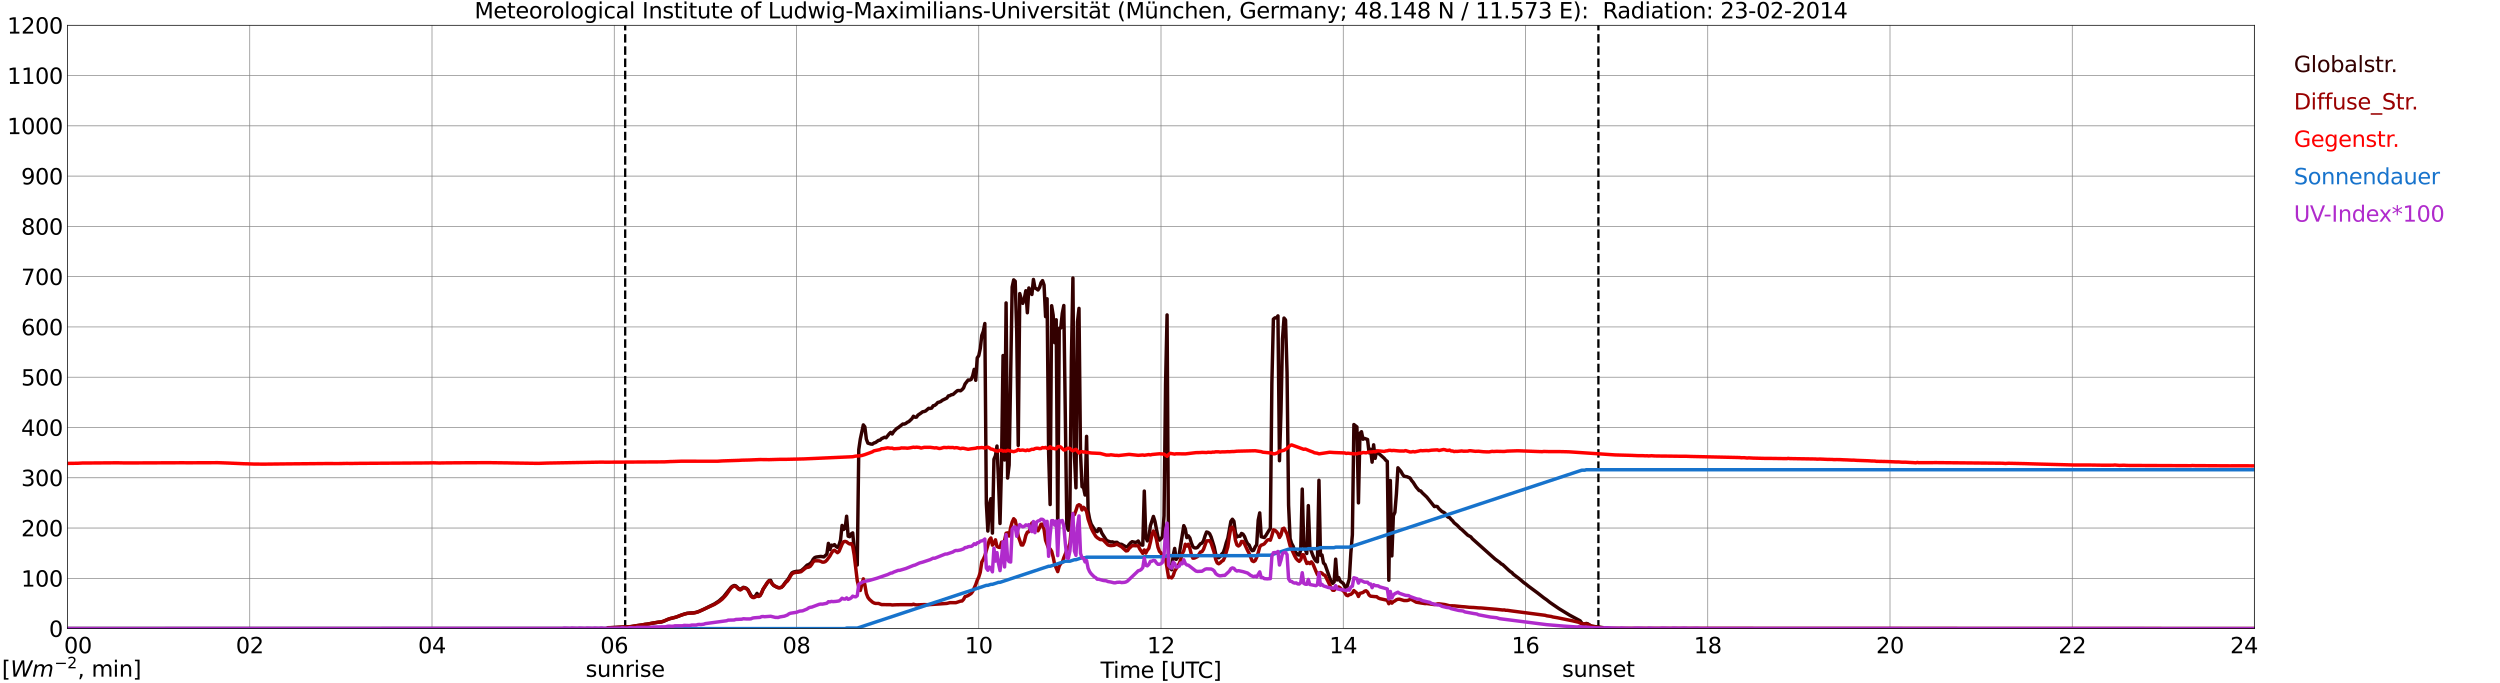 <?xml version="1.0" encoding="utf-8" standalone="no"?>
<!DOCTYPE svg PUBLIC "-//W3C//DTD SVG 1.1//EN"
  "http://www.w3.org/Graphics/SVG/1.1/DTD/svg11.dtd">
<svg xmlns:xlink="http://www.w3.org/1999/xlink" width="1085.4pt" height="296.64pt" viewBox="0 0 1085.4 296.64" xmlns="http://www.w3.org/2000/svg" version="1.1">
 <defs>
  <style type="text/css">*{stroke-linejoin: round; stroke-linecap: butt}</style>
 </defs>
 <g id="figure_1">
  <g id="patch_1">
   <path d="M 0 296.64 
L 1085.4 296.64 
L 1085.4 0 
L 0 0 
z
" style="fill: #ffffff"/>
  </g>
  <g id="axes_1">
   <g id="patch_2">
    <path d="M 29.306 272.909 
L 978.814 272.909 
L 978.814 10.976 
L 29.306 10.976 
z
" style="fill: #ffffff"/>
   </g>
   <g id="patch_3">
    <path d="M 978.814 272.909 
L 978.814 272.909 
L 978.814 10.976 
L 978.814 10.976 
z
" clip-path="url(#pdeeda23a76)" style="fill: #d3d3d3; opacity: 0.25; stroke: #d3d3d3; stroke-linejoin: miter"/>
   </g>
   <g id="matplotlib.axis_1">
    <g id="xtick_1">
     <g id="line2d_1">
      <path d="M 29.306 272.909 
L 29.306 10.976 
" clip-path="url(#pdeeda23a76)" style="fill: none; stroke: #808080; stroke-width: 0.3; stroke-linecap: square"/>
     </g>
     <g id="line2d_2"/>
     <g id="text_1">
      <!--    00 -->
      <g transform="translate(18.733 283.627) scale(0.095 -0.095)">
       <defs>
        <path id="DejaVuSans-20" transform="scale(0.016)"/>
        <path id="DejaVuSans-30" d="M 2034 4250 
Q 1547 4250 1301 3770 
Q 1056 3291 1056 2328 
Q 1056 1369 1301 889 
Q 1547 409 2034 409 
Q 2525 409 2770 889 
Q 3016 1369 3016 2328 
Q 3016 3291 2770 3770 
Q 2525 4250 2034 4250 
z
M 2034 4750 
Q 2819 4750 3233 4129 
Q 3647 3509 3647 2328 
Q 3647 1150 3233 529 
Q 2819 -91 2034 -91 
Q 1250 -91 836 529 
Q 422 1150 422 2328 
Q 422 3509 836 4129 
Q 1250 4750 2034 4750 
z
" transform="scale(0.016)"/>
       </defs>
       <use xlink:href="#DejaVuSans-20"/>
       <use xlink:href="#DejaVuSans-20" transform="translate(31.787 0)"/>
       <use xlink:href="#DejaVuSans-20" transform="translate(63.574 0)"/>
       <use xlink:href="#DejaVuSans-30" transform="translate(95.361 0)"/>
       <use xlink:href="#DejaVuSans-30" transform="translate(158.984 0)"/>
      </g>
     </g>
    </g>
    <g id="xtick_2">
     <g id="line2d_3">
      <path d="M 108.431 272.909 
L 108.431 10.976 
" clip-path="url(#pdeeda23a76)" style="fill: none; stroke: #808080; stroke-width: 0.3; stroke-linecap: square"/>
     </g>
     <g id="line2d_4"/>
     <g id="text_2">
      <!-- 02 -->
      <g transform="translate(102.387 283.627) scale(0.095 -0.095)">
       <defs>
        <path id="DejaVuSans-32" d="M 1228 531 
L 3431 531 
L 3431 0 
L 469 0 
L 469 531 
Q 828 903 1448 1529 
Q 2069 2156 2228 2338 
Q 2531 2678 2651 2914 
Q 2772 3150 2772 3378 
Q 2772 3750 2511 3984 
Q 2250 4219 1831 4219 
Q 1534 4219 1204 4116 
Q 875 4013 500 3803 
L 500 4441 
Q 881 4594 1212 4672 
Q 1544 4750 1819 4750 
Q 2544 4750 2975 4387 
Q 3406 4025 3406 3419 
Q 3406 3131 3298 2873 
Q 3191 2616 2906 2266 
Q 2828 2175 2409 1742 
Q 1991 1309 1228 531 
z
" transform="scale(0.016)"/>
       </defs>
       <use xlink:href="#DejaVuSans-30"/>
       <use xlink:href="#DejaVuSans-32" transform="translate(63.623 0)"/>
      </g>
     </g>
    </g>
    <g id="xtick_3">
     <g id="line2d_5">
      <path d="M 187.557 272.909 
L 187.557 10.976 
" clip-path="url(#pdeeda23a76)" style="fill: none; stroke: #808080; stroke-width: 0.3; stroke-linecap: square"/>
     </g>
     <g id="line2d_6"/>
     <g id="text_3">
      <!-- 04 -->
      <g transform="translate(181.513 283.627) scale(0.095 -0.095)">
       <defs>
        <path id="DejaVuSans-34" d="M 2419 4116 
L 825 1625 
L 2419 1625 
L 2419 4116 
z
M 2253 4666 
L 3047 4666 
L 3047 1625 
L 3713 1625 
L 3713 1100 
L 3047 1100 
L 3047 0 
L 2419 0 
L 2419 1100 
L 313 1100 
L 313 1709 
L 2253 4666 
z
" transform="scale(0.016)"/>
       </defs>
       <use xlink:href="#DejaVuSans-30"/>
       <use xlink:href="#DejaVuSans-34" transform="translate(63.623 0)"/>
      </g>
     </g>
    </g>
    <g id="xtick_4">
     <g id="line2d_7">
      <path d="M 266.683 272.909 
L 266.683 10.976 
" clip-path="url(#pdeeda23a76)" style="fill: none; stroke: #808080; stroke-width: 0.3; stroke-linecap: square"/>
     </g>
     <g id="line2d_8"/>
     <g id="text_4">
      <!-- 06 -->
      <g transform="translate(260.638 283.627) scale(0.095 -0.095)">
       <defs>
        <path id="DejaVuSans-36" d="M 2113 2584 
Q 1688 2584 1439 2293 
Q 1191 2003 1191 1497 
Q 1191 994 1439 701 
Q 1688 409 2113 409 
Q 2538 409 2786 701 
Q 3034 994 3034 1497 
Q 3034 2003 2786 2293 
Q 2538 2584 2113 2584 
z
M 3366 4563 
L 3366 3988 
Q 3128 4100 2886 4159 
Q 2644 4219 2406 4219 
Q 1781 4219 1451 3797 
Q 1122 3375 1075 2522 
Q 1259 2794 1537 2939 
Q 1816 3084 2150 3084 
Q 2853 3084 3261 2657 
Q 3669 2231 3669 1497 
Q 3669 778 3244 343 
Q 2819 -91 2113 -91 
Q 1303 -91 875 529 
Q 447 1150 447 2328 
Q 447 3434 972 4092 
Q 1497 4750 2381 4750 
Q 2619 4750 2861 4703 
Q 3103 4656 3366 4563 
z
" transform="scale(0.016)"/>
       </defs>
       <use xlink:href="#DejaVuSans-30"/>
       <use xlink:href="#DejaVuSans-36" transform="translate(63.623 0)"/>
      </g>
     </g>
    </g>
    <g id="xtick_5">
     <g id="line2d_9">
      <path d="M 345.808 272.909 
L 345.808 10.976 
" clip-path="url(#pdeeda23a76)" style="fill: none; stroke: #808080; stroke-width: 0.3; stroke-linecap: square"/>
     </g>
     <g id="line2d_10"/>
     <g id="text_5">
      <!-- 08 -->
      <g transform="translate(339.764 283.627) scale(0.095 -0.095)">
       <defs>
        <path id="DejaVuSans-38" d="M 2034 2216 
Q 1584 2216 1326 1975 
Q 1069 1734 1069 1313 
Q 1069 891 1326 650 
Q 1584 409 2034 409 
Q 2484 409 2743 651 
Q 3003 894 3003 1313 
Q 3003 1734 2745 1975 
Q 2488 2216 2034 2216 
z
M 1403 2484 
Q 997 2584 770 2862 
Q 544 3141 544 3541 
Q 544 4100 942 4425 
Q 1341 4750 2034 4750 
Q 2731 4750 3128 4425 
Q 3525 4100 3525 3541 
Q 3525 3141 3298 2862 
Q 3072 2584 2669 2484 
Q 3125 2378 3379 2068 
Q 3634 1759 3634 1313 
Q 3634 634 3220 271 
Q 2806 -91 2034 -91 
Q 1263 -91 848 271 
Q 434 634 434 1313 
Q 434 1759 690 2068 
Q 947 2378 1403 2484 
z
M 1172 3481 
Q 1172 3119 1398 2916 
Q 1625 2713 2034 2713 
Q 2441 2713 2670 2916 
Q 2900 3119 2900 3481 
Q 2900 3844 2670 4047 
Q 2441 4250 2034 4250 
Q 1625 4250 1398 4047 
Q 1172 3844 1172 3481 
z
" transform="scale(0.016)"/>
       </defs>
       <use xlink:href="#DejaVuSans-30"/>
       <use xlink:href="#DejaVuSans-38" transform="translate(63.623 0)"/>
      </g>
     </g>
    </g>
    <g id="xtick_6">
     <g id="line2d_11">
      <path d="M 424.934 272.909 
L 424.934 10.976 
" clip-path="url(#pdeeda23a76)" style="fill: none; stroke: #808080; stroke-width: 0.3; stroke-linecap: square"/>
     </g>
     <g id="line2d_12"/>
     <g id="text_6">
      <!-- 10 -->
      <g transform="translate(418.89 283.627) scale(0.095 -0.095)">
       <defs>
        <path id="DejaVuSans-31" d="M 794 531 
L 1825 531 
L 1825 4091 
L 703 3866 
L 703 4441 
L 1819 4666 
L 2450 4666 
L 2450 531 
L 3481 531 
L 3481 0 
L 794 0 
L 794 531 
z
" transform="scale(0.016)"/>
       </defs>
       <use xlink:href="#DejaVuSans-31"/>
       <use xlink:href="#DejaVuSans-30" transform="translate(63.623 0)"/>
      </g>
     </g>
    </g>
    <g id="xtick_7">
     <g id="line2d_13">
      <path d="M 504.06 272.909 
L 504.06 10.976 
" clip-path="url(#pdeeda23a76)" style="fill: none; stroke: #808080; stroke-width: 0.3; stroke-linecap: square"/>
     </g>
     <g id="line2d_14"/>
     <g id="text_7">
      <!-- 12 -->
      <g transform="translate(498.015 283.627) scale(0.095 -0.095)">
       <use xlink:href="#DejaVuSans-31"/>
       <use xlink:href="#DejaVuSans-32" transform="translate(63.623 0)"/>
      </g>
     </g>
    </g>
    <g id="xtick_8">
     <g id="line2d_15">
      <path d="M 583.185 272.909 
L 583.185 10.976 
" clip-path="url(#pdeeda23a76)" style="fill: none; stroke: #808080; stroke-width: 0.3; stroke-linecap: square"/>
     </g>
     <g id="line2d_16"/>
     <g id="text_8">
      <!-- 14 -->
      <g transform="translate(577.141 283.627) scale(0.095 -0.095)">
       <use xlink:href="#DejaVuSans-31"/>
       <use xlink:href="#DejaVuSans-34" transform="translate(63.623 0)"/>
      </g>
     </g>
    </g>
    <g id="xtick_9">
     <g id="line2d_17">
      <path d="M 662.311 272.909 
L 662.311 10.976 
" clip-path="url(#pdeeda23a76)" style="fill: none; stroke: #808080; stroke-width: 0.3; stroke-linecap: square"/>
     </g>
     <g id="line2d_18"/>
     <g id="text_9">
      <!-- 16 -->
      <g transform="translate(656.267 283.627) scale(0.095 -0.095)">
       <use xlink:href="#DejaVuSans-31"/>
       <use xlink:href="#DejaVuSans-36" transform="translate(63.623 0)"/>
      </g>
     </g>
    </g>
    <g id="xtick_10">
     <g id="line2d_19">
      <path d="M 741.437 272.909 
L 741.437 10.976 
" clip-path="url(#pdeeda23a76)" style="fill: none; stroke: #808080; stroke-width: 0.3; stroke-linecap: square"/>
     </g>
     <g id="line2d_20"/>
     <g id="text_10">
      <!-- 18 -->
      <g transform="translate(735.392 283.627) scale(0.095 -0.095)">
       <use xlink:href="#DejaVuSans-31"/>
       <use xlink:href="#DejaVuSans-38" transform="translate(63.623 0)"/>
      </g>
     </g>
    </g>
    <g id="xtick_11">
     <g id="line2d_21">
      <path d="M 820.562 272.909 
L 820.562 10.976 
" clip-path="url(#pdeeda23a76)" style="fill: none; stroke: #808080; stroke-width: 0.3; stroke-linecap: square"/>
     </g>
     <g id="line2d_22"/>
     <g id="text_11">
      <!-- 20 -->
      <g transform="translate(814.518 283.627) scale(0.095 -0.095)">
       <use xlink:href="#DejaVuSans-32"/>
       <use xlink:href="#DejaVuSans-30" transform="translate(63.623 0)"/>
      </g>
     </g>
    </g>
    <g id="xtick_12">
     <g id="line2d_23">
      <path d="M 899.688 272.909 
L 899.688 10.976 
" clip-path="url(#pdeeda23a76)" style="fill: none; stroke: #808080; stroke-width: 0.3; stroke-linecap: square"/>
     </g>
     <g id="line2d_24"/>
     <g id="text_12">
      <!-- 22 -->
      <g transform="translate(893.644 283.627) scale(0.095 -0.095)">
       <use xlink:href="#DejaVuSans-32"/>
       <use xlink:href="#DejaVuSans-32" transform="translate(63.623 0)"/>
      </g>
     </g>
    </g>
    <g id="xtick_13">
     <g id="line2d_25">
      <path d="M 978.814 272.909 
L 978.814 10.976 
" clip-path="url(#pdeeda23a76)" style="fill: none; stroke: #808080; stroke-width: 0.3; stroke-linecap: square"/>
     </g>
     <g id="line2d_26"/>
     <g id="text_13">
      <!-- 24    -->
      <g transform="translate(968.241 283.627) scale(0.095 -0.095)">
       <use xlink:href="#DejaVuSans-32"/>
       <use xlink:href="#DejaVuSans-34" transform="translate(63.623 0)"/>
       <use xlink:href="#DejaVuSans-20" transform="translate(127.246 0)"/>
       <use xlink:href="#DejaVuSans-20" transform="translate(159.033 0)"/>
       <use xlink:href="#DejaVuSans-20" transform="translate(190.82 0)"/>
      </g>
     </g>
    </g>
    <g id="text_14">
     <!-- Time [UTC] -->
     <g transform="translate(477.806 294.322) scale(0.095 -0.095)">
      <defs>
       <path id="DejaVuSans-54" d="M -19 4666 
L 3928 4666 
L 3928 4134 
L 2272 4134 
L 2272 0 
L 1638 0 
L 1638 4134 
L -19 4134 
L -19 4666 
z
" transform="scale(0.016)"/>
       <path id="DejaVuSans-69" d="M 603 3500 
L 1178 3500 
L 1178 0 
L 603 0 
L 603 3500 
z
M 603 4863 
L 1178 4863 
L 1178 4134 
L 603 4134 
L 603 4863 
z
" transform="scale(0.016)"/>
       <path id="DejaVuSans-6d" d="M 3328 2828 
Q 3544 3216 3844 3400 
Q 4144 3584 4550 3584 
Q 5097 3584 5394 3201 
Q 5691 2819 5691 2113 
L 5691 0 
L 5113 0 
L 5113 2094 
Q 5113 2597 4934 2840 
Q 4756 3084 4391 3084 
Q 3944 3084 3684 2787 
Q 3425 2491 3425 1978 
L 3425 0 
L 2847 0 
L 2847 2094 
Q 2847 2600 2669 2842 
Q 2491 3084 2119 3084 
Q 1678 3084 1418 2786 
Q 1159 2488 1159 1978 
L 1159 0 
L 581 0 
L 581 3500 
L 1159 3500 
L 1159 2956 
Q 1356 3278 1631 3431 
Q 1906 3584 2284 3584 
Q 2666 3584 2933 3390 
Q 3200 3197 3328 2828 
z
" transform="scale(0.016)"/>
       <path id="DejaVuSans-65" d="M 3597 1894 
L 3597 1613 
L 953 1613 
Q 991 1019 1311 708 
Q 1631 397 2203 397 
Q 2534 397 2845 478 
Q 3156 559 3463 722 
L 3463 178 
Q 3153 47 2828 -22 
Q 2503 -91 2169 -91 
Q 1331 -91 842 396 
Q 353 884 353 1716 
Q 353 2575 817 3079 
Q 1281 3584 2069 3584 
Q 2775 3584 3186 3129 
Q 3597 2675 3597 1894 
z
M 3022 2063 
Q 3016 2534 2758 2815 
Q 2500 3097 2075 3097 
Q 1594 3097 1305 2825 
Q 1016 2553 972 2059 
L 3022 2063 
z
" transform="scale(0.016)"/>
       <path id="DejaVuSans-5b" d="M 550 4863 
L 1875 4863 
L 1875 4416 
L 1125 4416 
L 1125 -397 
L 1875 -397 
L 1875 -844 
L 550 -844 
L 550 4863 
z
" transform="scale(0.016)"/>
       <path id="DejaVuSans-55" d="M 556 4666 
L 1191 4666 
L 1191 1831 
Q 1191 1081 1462 751 
Q 1734 422 2344 422 
Q 2950 422 3222 751 
Q 3494 1081 3494 1831 
L 3494 4666 
L 4128 4666 
L 4128 1753 
Q 4128 841 3676 375 
Q 3225 -91 2344 -91 
Q 1459 -91 1007 375 
Q 556 841 556 1753 
L 556 4666 
z
" transform="scale(0.016)"/>
       <path id="DejaVuSans-43" d="M 4122 4306 
L 4122 3641 
Q 3803 3938 3442 4084 
Q 3081 4231 2675 4231 
Q 1875 4231 1450 3742 
Q 1025 3253 1025 2328 
Q 1025 1406 1450 917 
Q 1875 428 2675 428 
Q 3081 428 3442 575 
Q 3803 722 4122 1019 
L 4122 359 
Q 3791 134 3420 21 
Q 3050 -91 2638 -91 
Q 1578 -91 968 557 
Q 359 1206 359 2328 
Q 359 3453 968 4101 
Q 1578 4750 2638 4750 
Q 3056 4750 3426 4639 
Q 3797 4528 4122 4306 
z
" transform="scale(0.016)"/>
       <path id="DejaVuSans-5d" d="M 1947 4863 
L 1947 -844 
L 622 -844 
L 622 -397 
L 1369 -397 
L 1369 4416 
L 622 4416 
L 622 4863 
L 1947 4863 
z
" transform="scale(0.016)"/>
      </defs>
      <use xlink:href="#DejaVuSans-54"/>
      <use xlink:href="#DejaVuSans-69" transform="translate(57.959 0)"/>
      <use xlink:href="#DejaVuSans-6d" transform="translate(85.742 0)"/>
      <use xlink:href="#DejaVuSans-65" transform="translate(183.154 0)"/>
      <use xlink:href="#DejaVuSans-20" transform="translate(244.678 0)"/>
      <use xlink:href="#DejaVuSans-5b" transform="translate(276.465 0)"/>
      <use xlink:href="#DejaVuSans-55" transform="translate(315.479 0)"/>
      <use xlink:href="#DejaVuSans-54" transform="translate(388.672 0)"/>
      <use xlink:href="#DejaVuSans-43" transform="translate(443.881 0)"/>
      <use xlink:href="#DejaVuSans-5d" transform="translate(513.705 0)"/>
     </g>
    </g>
   </g>
   <g id="matplotlib.axis_2">
    <g id="ytick_1">
     <g id="line2d_27">
      <path d="M 29.306 272.909 
L 978.814 272.909 
" clip-path="url(#pdeeda23a76)" style="fill: none; stroke: #808080; stroke-width: 0.3; stroke-linecap: square"/>
     </g>
     <g id="line2d_28"/>
     <g id="text_15">
      <!-- 0 -->
      <g transform="translate(21.261 276.518) scale(0.095 -0.095)">
       <use xlink:href="#DejaVuSans-30"/>
      </g>
     </g>
    </g>
    <g id="ytick_2">
     <g id="line2d_29">
      <path d="M 29.306 251.081 
L 978.814 251.081 
" clip-path="url(#pdeeda23a76)" style="fill: none; stroke: #808080; stroke-width: 0.3; stroke-linecap: square"/>
     </g>
     <g id="line2d_30"/>
     <g id="text_16">
      <!-- 100 -->
      <g transform="translate(9.173 254.69) scale(0.095 -0.095)">
       <use xlink:href="#DejaVuSans-31"/>
       <use xlink:href="#DejaVuSans-30" transform="translate(63.623 0)"/>
       <use xlink:href="#DejaVuSans-30" transform="translate(127.246 0)"/>
      </g>
     </g>
    </g>
    <g id="ytick_3">
     <g id="line2d_31">
      <path d="M 29.306 229.253 
L 978.814 229.253 
" clip-path="url(#pdeeda23a76)" style="fill: none; stroke: #808080; stroke-width: 0.3; stroke-linecap: square"/>
     </g>
     <g id="line2d_32"/>
     <g id="text_17">
      <!-- 200 -->
      <g transform="translate(9.173 232.863) scale(0.095 -0.095)">
       <use xlink:href="#DejaVuSans-32"/>
       <use xlink:href="#DejaVuSans-30" transform="translate(63.623 0)"/>
       <use xlink:href="#DejaVuSans-30" transform="translate(127.246 0)"/>
      </g>
     </g>
    </g>
    <g id="ytick_4">
     <g id="line2d_33">
      <path d="M 29.306 207.426 
L 978.814 207.426 
" clip-path="url(#pdeeda23a76)" style="fill: none; stroke: #808080; stroke-width: 0.3; stroke-linecap: square"/>
     </g>
     <g id="line2d_34"/>
     <g id="text_18">
      <!-- 300 -->
      <g transform="translate(9.173 211.035) scale(0.095 -0.095)">
       <defs>
        <path id="DejaVuSans-33" d="M 2597 2516 
Q 3050 2419 3304 2112 
Q 3559 1806 3559 1356 
Q 3559 666 3084 287 
Q 2609 -91 1734 -91 
Q 1441 -91 1130 -33 
Q 819 25 488 141 
L 488 750 
Q 750 597 1062 519 
Q 1375 441 1716 441 
Q 2309 441 2620 675 
Q 2931 909 2931 1356 
Q 2931 1769 2642 2001 
Q 2353 2234 1838 2234 
L 1294 2234 
L 1294 2753 
L 1863 2753 
Q 2328 2753 2575 2939 
Q 2822 3125 2822 3475 
Q 2822 3834 2567 4026 
Q 2313 4219 1838 4219 
Q 1578 4219 1281 4162 
Q 984 4106 628 3988 
L 628 4550 
Q 988 4650 1302 4700 
Q 1616 4750 1894 4750 
Q 2613 4750 3031 4423 
Q 3450 4097 3450 3541 
Q 3450 3153 3228 2886 
Q 3006 2619 2597 2516 
z
" transform="scale(0.016)"/>
       </defs>
       <use xlink:href="#DejaVuSans-33"/>
       <use xlink:href="#DejaVuSans-30" transform="translate(63.623 0)"/>
       <use xlink:href="#DejaVuSans-30" transform="translate(127.246 0)"/>
      </g>
     </g>
    </g>
    <g id="ytick_5">
     <g id="line2d_35">
      <path d="M 29.306 185.598 
L 978.814 185.598 
" clip-path="url(#pdeeda23a76)" style="fill: none; stroke: #808080; stroke-width: 0.3; stroke-linecap: square"/>
     </g>
     <g id="line2d_36"/>
     <g id="text_19">
      <!-- 400 -->
      <g transform="translate(9.173 189.207) scale(0.095 -0.095)">
       <use xlink:href="#DejaVuSans-34"/>
       <use xlink:href="#DejaVuSans-30" transform="translate(63.623 0)"/>
       <use xlink:href="#DejaVuSans-30" transform="translate(127.246 0)"/>
      </g>
     </g>
    </g>
    <g id="ytick_6">
     <g id="line2d_37">
      <path d="M 29.306 163.77 
L 978.814 163.77 
" clip-path="url(#pdeeda23a76)" style="fill: none; stroke: #808080; stroke-width: 0.3; stroke-linecap: square"/>
     </g>
     <g id="line2d_38"/>
     <g id="text_20">
      <!-- 500 -->
      <g transform="translate(9.173 167.379) scale(0.095 -0.095)">
       <defs>
        <path id="DejaVuSans-35" d="M 691 4666 
L 3169 4666 
L 3169 4134 
L 1269 4134 
L 1269 2991 
Q 1406 3038 1543 3061 
Q 1681 3084 1819 3084 
Q 2600 3084 3056 2656 
Q 3513 2228 3513 1497 
Q 3513 744 3044 326 
Q 2575 -91 1722 -91 
Q 1428 -91 1123 -41 
Q 819 9 494 109 
L 494 744 
Q 775 591 1075 516 
Q 1375 441 1709 441 
Q 2250 441 2565 725 
Q 2881 1009 2881 1497 
Q 2881 1984 2565 2268 
Q 2250 2553 1709 2553 
Q 1456 2553 1204 2497 
Q 953 2441 691 2322 
L 691 4666 
z
" transform="scale(0.016)"/>
       </defs>
       <use xlink:href="#DejaVuSans-35"/>
       <use xlink:href="#DejaVuSans-30" transform="translate(63.623 0)"/>
       <use xlink:href="#DejaVuSans-30" transform="translate(127.246 0)"/>
      </g>
     </g>
    </g>
    <g id="ytick_7">
     <g id="line2d_39">
      <path d="M 29.306 141.942 
L 978.814 141.942 
" clip-path="url(#pdeeda23a76)" style="fill: none; stroke: #808080; stroke-width: 0.3; stroke-linecap: square"/>
     </g>
     <g id="line2d_40"/>
     <g id="text_21">
      <!-- 600 -->
      <g transform="translate(9.173 145.551) scale(0.095 -0.095)">
       <use xlink:href="#DejaVuSans-36"/>
       <use xlink:href="#DejaVuSans-30" transform="translate(63.623 0)"/>
       <use xlink:href="#DejaVuSans-30" transform="translate(127.246 0)"/>
      </g>
     </g>
    </g>
    <g id="ytick_8">
     <g id="line2d_41">
      <path d="M 29.306 120.114 
L 978.814 120.114 
" clip-path="url(#pdeeda23a76)" style="fill: none; stroke: #808080; stroke-width: 0.3; stroke-linecap: square"/>
     </g>
     <g id="line2d_42"/>
     <g id="text_22">
      <!-- 700 -->
      <g transform="translate(9.173 123.724) scale(0.095 -0.095)">
       <defs>
        <path id="DejaVuSans-37" d="M 525 4666 
L 3525 4666 
L 3525 4397 
L 1831 0 
L 1172 0 
L 2766 4134 
L 525 4134 
L 525 4666 
z
" transform="scale(0.016)"/>
       </defs>
       <use xlink:href="#DejaVuSans-37"/>
       <use xlink:href="#DejaVuSans-30" transform="translate(63.623 0)"/>
       <use xlink:href="#DejaVuSans-30" transform="translate(127.246 0)"/>
      </g>
     </g>
    </g>
    <g id="ytick_9">
     <g id="line2d_43">
      <path d="M 29.306 98.287 
L 978.814 98.287 
" clip-path="url(#pdeeda23a76)" style="fill: none; stroke: #808080; stroke-width: 0.3; stroke-linecap: square"/>
     </g>
     <g id="line2d_44"/>
     <g id="text_23">
      <!-- 800 -->
      <g transform="translate(9.173 101.896) scale(0.095 -0.095)">
       <use xlink:href="#DejaVuSans-38"/>
       <use xlink:href="#DejaVuSans-30" transform="translate(63.623 0)"/>
       <use xlink:href="#DejaVuSans-30" transform="translate(127.246 0)"/>
      </g>
     </g>
    </g>
    <g id="ytick_10">
     <g id="line2d_45">
      <path d="M 29.306 76.459 
L 978.814 76.459 
" clip-path="url(#pdeeda23a76)" style="fill: none; stroke: #808080; stroke-width: 0.3; stroke-linecap: square"/>
     </g>
     <g id="line2d_46"/>
     <g id="text_24">
      <!-- 900 -->
      <g transform="translate(9.173 80.068) scale(0.095 -0.095)">
       <defs>
        <path id="DejaVuSans-39" d="M 703 97 
L 703 672 
Q 941 559 1184 500 
Q 1428 441 1663 441 
Q 2288 441 2617 861 
Q 2947 1281 2994 2138 
Q 2813 1869 2534 1725 
Q 2256 1581 1919 1581 
Q 1219 1581 811 2004 
Q 403 2428 403 3163 
Q 403 3881 828 4315 
Q 1253 4750 1959 4750 
Q 2769 4750 3195 4129 
Q 3622 3509 3622 2328 
Q 3622 1225 3098 567 
Q 2575 -91 1691 -91 
Q 1453 -91 1209 -44 
Q 966 3 703 97 
z
M 1959 2075 
Q 2384 2075 2632 2365 
Q 2881 2656 2881 3163 
Q 2881 3666 2632 3958 
Q 2384 4250 1959 4250 
Q 1534 4250 1286 3958 
Q 1038 3666 1038 3163 
Q 1038 2656 1286 2365 
Q 1534 2075 1959 2075 
z
" transform="scale(0.016)"/>
       </defs>
       <use xlink:href="#DejaVuSans-39"/>
       <use xlink:href="#DejaVuSans-30" transform="translate(63.623 0)"/>
       <use xlink:href="#DejaVuSans-30" transform="translate(127.246 0)"/>
      </g>
     </g>
    </g>
    <g id="ytick_11">
     <g id="line2d_47">
      <path d="M 29.306 54.631 
L 978.814 54.631 
" clip-path="url(#pdeeda23a76)" style="fill: none; stroke: #808080; stroke-width: 0.3; stroke-linecap: square"/>
     </g>
     <g id="line2d_48"/>
     <g id="text_25">
      <!-- 1000 -->
      <g transform="translate(3.128 58.24) scale(0.095 -0.095)">
       <use xlink:href="#DejaVuSans-31"/>
       <use xlink:href="#DejaVuSans-30" transform="translate(63.623 0)"/>
       <use xlink:href="#DejaVuSans-30" transform="translate(127.246 0)"/>
       <use xlink:href="#DejaVuSans-30" transform="translate(190.869 0)"/>
      </g>
     </g>
    </g>
    <g id="ytick_12">
     <g id="line2d_49">
      <path d="M 29.306 32.803 
L 978.814 32.803 
" clip-path="url(#pdeeda23a76)" style="fill: none; stroke: #808080; stroke-width: 0.3; stroke-linecap: square"/>
     </g>
     <g id="line2d_50"/>
     <g id="text_26">
      <!-- 1100 -->
      <g transform="translate(3.128 36.413) scale(0.095 -0.095)">
       <use xlink:href="#DejaVuSans-31"/>
       <use xlink:href="#DejaVuSans-31" transform="translate(63.623 0)"/>
       <use xlink:href="#DejaVuSans-30" transform="translate(127.246 0)"/>
       <use xlink:href="#DejaVuSans-30" transform="translate(190.869 0)"/>
      </g>
     </g>
    </g>
    <g id="ytick_13">
     <g id="line2d_51">
      <path d="M 29.306 10.976 
L 978.814 10.976 
" clip-path="url(#pdeeda23a76)" style="fill: none; stroke: #808080; stroke-width: 0.3; stroke-linecap: square"/>
     </g>
     <g id="line2d_52"/>
     <g id="text_27">
      <!-- 1200 -->
      <g transform="translate(3.128 14.585) scale(0.095 -0.095)">
       <use xlink:href="#DejaVuSans-31"/>
       <use xlink:href="#DejaVuSans-32" transform="translate(63.623 0)"/>
       <use xlink:href="#DejaVuSans-30" transform="translate(127.246 0)"/>
       <use xlink:href="#DejaVuSans-30" transform="translate(190.869 0)"/>
      </g>
     </g>
    </g>
   </g>
   <g id="line2d_53">
    <path d="M 271.43 272.909 
L 271.43 10.976 
" clip-path="url(#pdeeda23a76)" style="fill: none; stroke-dasharray: 3.7,1.6; stroke-dashoffset: 0; stroke: #000000"/>
   </g>
   <g id="line2d_54">
    <path d="M 693.961 272.909 
L 693.961 10.976 
" clip-path="url(#pdeeda23a76)" style="fill: none; stroke-dasharray: 3.7,1.6; stroke-dashoffset: 0; stroke: #000000"/>
   </g>
   <g id="line2d_55">
    <path d="M 29.306 272.909 
L 263.386 272.909 
L 264.045 272.586 
L 273.936 272.053 
L 276.573 271.638 
L 278.552 271.372 
L 285.805 270.128 
L 287.124 270.041 
L 287.783 269.862 
L 290.42 268.738 
L 292.399 268.203 
L 293.717 267.847 
L 297.014 266.605 
L 298.333 266.278 
L 299.652 266.129 
L 300.971 266.101 
L 302.289 265.834 
L 303.608 265.389 
L 305.586 264.501 
L 308.224 263.169 
L 310.202 262.191 
L 312.18 260.888 
L 314.158 259.081 
L 315.477 257.422 
L 317.455 254.936 
L 318.114 254.46 
L 318.774 254.194 
L 319.433 254.342 
L 320.752 255.586 
L 321.411 255.883 
L 322.73 254.995 
L 323.39 255.143 
L 324.049 255.438 
L 324.708 256.032 
L 326.027 258.459 
L 326.686 259.081 
L 327.346 259.199 
L 328.005 258.697 
L 328.665 257.629 
L 329.324 258.874 
L 329.983 258.607 
L 330.643 257.422 
L 331.302 255.853 
L 333.28 252.803 
L 333.94 252.033 
L 334.599 251.974 
L 335.258 253.484 
L 335.918 254.165 
L 337.236 254.905 
L 337.896 255.113 
L 338.555 255.143 
L 339.215 255.023 
L 339.874 254.401 
L 341.193 252.537 
L 341.852 251.825 
L 342.512 250.878 
L 343.171 249.662 
L 343.83 248.715 
L 344.49 248.359 
L 345.808 248.034 
L 346.468 248.064 
L 347.787 247.798 
L 349.105 246.672 
L 350.424 245.338 
L 351.083 245.102 
L 351.743 244.657 
L 352.402 244.007 
L 353.062 242.791 
L 353.721 242.081 
L 354.38 241.844 
L 356.359 241.577 
L 357.677 241.785 
L 358.996 240.571 
L 359.655 235.922 
L 360.315 238.615 
L 360.974 236.69 
L 361.634 236.869 
L 362.293 236.454 
L 362.952 237.225 
L 363.612 237.668 
L 364.271 236.631 
L 364.93 234.411 
L 365.59 228.131 
L 366.249 229.88 
L 366.909 229.345 
L 367.568 224.132 
L 368.227 232.781 
L 368.887 233.019 
L 369.546 231.805 
L 370.206 231.36 
L 370.865 238.321 
L 371.524 243.385 
L 372.184 245.31 
L 372.843 195.226 
L 373.502 190.666 
L 374.821 184.476 
L 375.481 185.336 
L 376.14 190.666 
L 376.799 192.384 
L 378.118 192.799 
L 378.777 192.827 
L 379.437 192.325 
L 380.096 192.146 
L 381.415 191.199 
L 382.074 191.109 
L 382.734 190.459 
L 384.053 189.837 
L 384.712 190.044 
L 386.031 188.385 
L 386.69 187.735 
L 387.349 188.416 
L 388.009 187.379 
L 389.328 186.017 
L 389.987 185.661 
L 391.965 184.092 
L 392.624 184.12 
L 393.284 183.825 
L 393.943 183.321 
L 394.603 183.024 
L 395.921 181.78 
L 396.581 180.715 
L 397.24 181.158 
L 397.899 181.099 
L 398.559 180.211 
L 399.878 179.322 
L 400.537 178.79 
L 401.196 178.672 
L 401.856 178.434 
L 403.175 177.279 
L 403.834 177.338 
L 404.493 177.161 
L 405.153 176.153 
L 405.812 176.004 
L 406.471 175.502 
L 407.131 174.732 
L 407.79 174.583 
L 408.45 174.317 
L 409.109 173.785 
L 411.087 172.837 
L 411.746 171.888 
L 412.406 171.77 
L 413.065 171.355 
L 413.725 171.296 
L 415.043 170.111 
L 415.703 169.578 
L 416.362 169.55 
L 417.022 169.668 
L 417.681 169.164 
L 418.34 168.424 
L 419 166.706 
L 420.318 164.988 
L 420.978 165.019 
L 421.637 164.722 
L 422.297 163.181 
L 422.956 160.367 
L 423.615 165.106 
L 424.275 155.362 
L 424.934 154.415 
L 425.593 151.335 
L 426.253 145.649 
L 426.912 143.841 
L 427.572 140.465 
L 428.231 218.595 
L 428.89 230.561 
L 429.55 218.92 
L 430.209 216.521 
L 430.869 231.449 
L 431.528 199.404 
L 432.187 197.832 
L 432.847 193.657 
L 433.506 208.467 
L 434.165 227.274 
L 434.825 201.624 
L 435.484 154.356 
L 436.144 199.698 
L 436.803 131.522 
L 437.462 207.548 
L 438.122 201.921 
L 439.44 124.62 
L 440.1 121.509 
L 440.759 122.103 
L 441.419 144.079 
L 442.078 193.39 
L 442.737 127.464 
L 443.397 129.922 
L 444.056 131.698 
L 444.716 129.655 
L 445.375 126.22 
L 446.034 135.785 
L 446.694 125.034 
L 447.353 126.693 
L 448.012 127.848 
L 448.672 121.332 
L 449.331 125.065 
L 449.991 125.36 
L 450.65 125.894 
L 451.309 124.858 
L 451.969 122.753 
L 452.628 121.837 
L 453.287 123.762 
L 453.947 137.474 
L 454.606 129.714 
L 455.266 196.649 
L 455.925 219.04 
L 456.584 132.735 
L 457.244 136.852 
L 457.903 148.787 
L 458.563 138.836 
L 459.222 231.657 
L 459.881 142.538 
L 460.541 142.39 
L 461.2 136.053 
L 461.859 132.646 
L 463.178 228.546 
L 463.838 230.205 
L 464.497 222.297 
L 465.156 155.659 
L 465.816 120.71 
L 466.475 197.832 
L 467.134 211.782 
L 467.794 139.755 
L 468.453 133.89 
L 469.113 197.033 
L 469.772 211.309 
L 470.431 211.695 
L 471.091 214.923 
L 471.75 189.453 
L 472.409 221.854 
L 473.069 225.348 
L 473.728 227.509 
L 475.047 229.672 
L 475.706 230.62 
L 476.366 230.797 
L 477.025 229.552 
L 477.685 229.731 
L 478.344 231.419 
L 479.663 233.492 
L 480.322 234.47 
L 480.981 234.885 
L 482.3 235.328 
L 482.96 235.241 
L 483.619 235.535 
L 484.938 235.446 
L 485.597 235.981 
L 486.256 236.306 
L 486.916 236.306 
L 488.894 237.432 
L 489.553 237.343 
L 490.213 236.395 
L 490.872 235.653 
L 491.532 235.18 
L 492.85 235.476 
L 493.51 235.359 
L 494.169 234.885 
L 494.828 236.157 
L 495.488 236.572 
L 496.147 236.69 
L 496.807 213.206 
L 497.466 233.344 
L 498.125 234.826 
L 498.785 233.374 
L 499.444 228.28 
L 500.763 224.222 
L 501.422 226.324 
L 502.741 233.078 
L 503.4 234.498 
L 504.06 233.848 
L 504.719 232.96 
L 505.379 223.925 
L 506.038 166.854 
L 506.697 136.734 
L 507.357 244.806 
L 508.016 246.523 
L 508.675 247.353 
L 509.335 241.252 
L 509.994 238.113 
L 510.654 242.88 
L 511.313 242.023 
L 511.972 240.66 
L 513.95 228.221 
L 514.61 229.642 
L 515.269 233.403 
L 515.929 232.632 
L 516.588 233.551 
L 517.247 235.773 
L 517.907 237.371 
L 518.566 237.847 
L 519.226 237.906 
L 519.885 237.698 
L 521.204 236.068 
L 521.863 235.802 
L 522.522 234.765 
L 523.182 232.663 
L 523.841 230.975 
L 524.501 231.152 
L 525.16 231.715 
L 525.819 233.136 
L 527.138 237.402 
L 527.797 240.512 
L 528.457 242.051 
L 529.116 242.14 
L 529.776 241.577 
L 530.435 240.54 
L 531.094 239.918 
L 531.754 238.024 
L 532.413 235.566 
L 533.073 233.7 
L 534.391 226.355 
L 535.051 225.436 
L 535.71 226.296 
L 536.369 231.211 
L 537.029 233.136 
L 537.688 232.752 
L 538.348 232.84 
L 539.007 231.598 
L 539.666 231.923 
L 540.326 232.96 
L 540.985 234.736 
L 541.644 236.068 
L 542.304 236.603 
L 542.963 238.172 
L 543.623 239.089 
L 544.282 238.943 
L 544.941 237.432 
L 545.601 236.513 
L 546.26 225.85 
L 546.919 222.681 
L 547.579 233.019 
L 548.898 233.374 
L 549.557 232.545 
L 550.876 230.382 
L 551.535 229.465 
L 552.195 166.291 
L 552.854 138.57 
L 553.513 138.007 
L 554.173 138.007 
L 554.832 137.149 
L 555.491 200.026 
L 556.151 178.7 
L 556.81 147.1 
L 557.47 138.096 
L 558.129 138.926 
L 558.788 161.819 
L 559.448 219.306 
L 560.107 233.848 
L 560.766 235.95 
L 561.426 237.135 
L 562.085 239.237 
L 563.404 240.837 
L 564.063 240.986 
L 564.723 238.794 
L 565.382 212.345 
L 566.042 236.779 
L 567.36 240.305 
L 568.02 219.514 
L 568.679 237.64 
L 569.998 241.193 
L 570.657 242.586 
L 571.317 243.561 
L 571.976 243.917 
L 572.635 208.526 
L 573.295 241.075 
L 573.954 240.955 
L 574.613 244.45 
L 575.273 245.072 
L 577.251 250.758 
L 577.91 252.389 
L 578.57 253.277 
L 579.229 252.624 
L 579.889 242.762 
L 580.548 251.795 
L 581.207 250.758 
L 581.867 252.299 
L 583.185 253.305 
L 584.504 255.704 
L 585.823 251.321 
L 586.482 240.038 
L 587.142 232.22 
L 587.801 184.327 
L 589.12 185.364 
L 589.779 218.328 
L 590.439 188.149 
L 591.098 187.438 
L 591.757 190.695 
L 592.417 190.341 
L 593.736 190.815 
L 594.395 196.59 
L 595.054 195.049 
L 595.714 200.646 
L 596.373 193.124 
L 597.032 198.989 
L 597.692 195.82 
L 598.351 196.649 
L 600.989 198.989 
L 601.648 199.819 
L 602.307 200.321 
L 602.967 251.915 
L 603.626 208.613 
L 604.286 241.341 
L 604.945 223.897 
L 605.604 222.445 
L 606.264 214.419 
L 606.923 203.106 
L 608.242 204.675 
L 608.901 205.889 
L 609.561 206.749 
L 610.879 206.985 
L 612.198 207.548 
L 612.858 208.613 
L 613.517 209.383 
L 614.836 211.457 
L 616.154 212.998 
L 616.814 213.144 
L 617.473 213.945 
L 619.451 215.812 
L 622.748 219.928 
L 623.408 219.808 
L 624.067 219.957 
L 624.726 220.876 
L 626.045 222.089 
L 626.705 222.386 
L 627.364 222.829 
L 628.023 223.897 
L 628.683 224.519 
L 629.342 224.696 
L 630.001 225.495 
L 630.661 226.117 
L 631.32 226.977 
L 632.639 228.042 
L 633.958 229.406 
L 634.617 229.88 
L 637.255 232.366 
L 638.573 233.078 
L 639.233 233.907 
L 649.123 242.732 
L 651.102 244.183 
L 651.761 244.806 
L 652.42 245.131 
L 655.058 247.591 
L 655.717 248.152 
L 656.377 248.566 
L 657.036 249.309 
L 659.674 251.321 
L 661.652 253.011 
L 662.311 253.454 
L 663.63 254.521 
L 667.586 257.453 
L 670.224 259.526 
L 671.542 260.443 
L 672.861 261.51 
L 676.817 264.234 
L 681.433 267.048 
L 683.411 268.115 
L 684.73 268.825 
L 686.049 269.536 
L 686.708 270.453 
L 687.368 271.165 
L 688.686 270.661 
L 689.346 270.84 
L 690.664 271.697 
L 691.324 271.905 
L 699.236 272.909 
L 701.874 272.909 
L 978.154 272.909 
L 978.154 272.909 
" clip-path="url(#pdeeda23a76)" style="fill: none; stroke: #330000; stroke-width: 1.5; stroke-linecap: square"/>
   </g>
   <g id="line2d_56">
    <path d="M 29.306 272.909 
L 263.386 272.909 
L 264.045 272.522 
L 266.683 272.44 
L 272.617 272.103 
L 273.277 272.145 
L 276.573 271.599 
L 279.211 271.222 
L 279.87 271.053 
L 281.189 270.968 
L 283.167 270.549 
L 285.805 270.13 
L 287.124 269.962 
L 288.442 269.543 
L 289.761 268.954 
L 291.08 268.493 
L 293.058 268.074 
L 294.377 267.611 
L 295.696 267.066 
L 298.333 266.31 
L 299.652 266.225 
L 301.63 266.057 
L 302.949 265.723 
L 310.202 262.405 
L 312.18 261.189 
L 313.499 260.181 
L 314.818 258.797 
L 315.477 257.998 
L 316.796 256.069 
L 317.455 255.27 
L 318.114 254.766 
L 318.774 254.473 
L 319.433 254.597 
L 320.752 255.857 
L 321.411 256.152 
L 322.071 255.733 
L 322.73 255.143 
L 323.39 255.27 
L 324.049 255.606 
L 324.708 256.193 
L 326.027 258.797 
L 326.686 259.384 
L 327.346 259.467 
L 328.665 258.753 
L 329.324 258.963 
L 329.983 258.544 
L 330.643 257.37 
L 331.302 255.774 
L 333.28 252.751 
L 333.94 252.164 
L 334.599 252.668 
L 335.918 254.178 
L 337.896 255.187 
L 338.555 255.187 
L 339.215 255.019 
L 339.874 254.473 
L 341.193 252.836 
L 341.852 252.29 
L 342.512 251.367 
L 343.171 250.149 
L 343.83 249.184 
L 344.49 248.763 
L 345.808 248.429 
L 346.468 248.47 
L 347.787 248.217 
L 349.765 246.624 
L 350.424 246.329 
L 351.083 246.246 
L 351.743 245.91 
L 352.402 245.07 
L 353.062 243.937 
L 353.721 243.474 
L 355.04 243.474 
L 355.699 243.518 
L 356.359 243.727 
L 357.018 244.063 
L 357.677 244.063 
L 358.337 243.81 
L 358.996 243.182 
L 360.315 241.376 
L 360.974 240.158 
L 361.634 239.194 
L 362.293 238.899 
L 363.612 239.949 
L 364.271 239.403 
L 365.59 236.256 
L 366.249 235.206 
L 366.909 235.038 
L 367.568 235.247 
L 368.227 235.793 
L 368.887 236.17 
L 369.546 236.002 
L 370.206 237.135 
L 370.865 241.04 
L 372.184 252.081 
L 372.843 254.892 
L 373.502 256.361 
L 374.821 251.323 
L 375.481 253.842 
L 376.14 257.706 
L 376.799 259.343 
L 377.459 260.223 
L 378.777 261.399 
L 379.437 261.777 
L 380.096 261.986 
L 381.415 261.986 
L 382.734 262.49 
L 386.69 262.532 
L 387.349 262.658 
L 388.668 262.573 
L 390.646 262.532 
L 395.921 262.532 
L 396.581 262.322 
L 397.24 262.532 
L 397.899 262.617 
L 401.196 262.49 
L 403.175 262.532 
L 411.087 261.986 
L 412.406 261.65 
L 415.043 261.65 
L 417.022 260.98 
L 417.681 260.936 
L 418.34 260.223 
L 419 259.007 
L 419.659 258.839 
L 420.318 258.544 
L 421.637 257.662 
L 422.297 256.78 
L 423.615 253.842 
L 424.275 251.913 
L 424.934 250.568 
L 425.593 248.429 
L 426.253 244.02 
L 426.912 242.845 
L 427.572 241.335 
L 429.55 234.407 
L 430.209 233.569 
L 430.869 236.675 
L 431.528 235.961 
L 432.187 234.365 
L 432.847 237.22 
L 433.506 237.598 
L 434.165 237.681 
L 434.825 235.415 
L 435.484 235.415 
L 436.144 234.619 
L 436.803 231.512 
L 437.462 231.344 
L 438.122 232.728 
L 438.781 229.035 
L 439.44 226.684 
L 440.1 225.215 
L 440.759 225.887 
L 441.419 228.994 
L 442.078 232.728 
L 443.397 236.59 
L 444.056 236.633 
L 444.716 235.121 
L 445.375 232.436 
L 446.034 231.05 
L 446.694 230.84 
L 447.353 229.33 
L 448.012 227.062 
L 448.672 227.693 
L 449.331 227.607 
L 449.991 229.245 
L 450.65 230.463 
L 451.309 229.162 
L 451.969 227.607 
L 452.628 227.566 
L 453.287 229.832 
L 453.947 234.575 
L 455.266 238.144 
L 455.925 238.312 
L 456.584 239.362 
L 457.244 241.881 
L 457.903 245.028 
L 459.222 248.176 
L 459.881 245.783 
L 460.541 244.609 
L 461.2 244.146 
L 461.859 242.132 
L 463.178 238.899 
L 463.838 237.849 
L 464.497 235.919 
L 465.816 222.947 
L 466.475 223.41 
L 467.134 221.646 
L 467.794 219.549 
L 468.453 219.127 
L 469.113 219.507 
L 469.772 221.395 
L 470.431 220.262 
L 471.091 220.891 
L 471.75 222.109 
L 472.409 225.342 
L 473.728 229.203 
L 474.388 230.587 
L 475.706 232.813 
L 476.366 233.442 
L 477.685 234.282 
L 478.344 234.282 
L 479.003 234.492 
L 480.981 236.548 
L 481.641 236.801 
L 482.3 236.884 
L 483.619 236.758 
L 484.938 236.256 
L 486.916 237.388 
L 488.894 239.194 
L 489.553 239.067 
L 490.213 238.102 
L 491.532 236.884 
L 494.169 236.969 
L 494.828 238.353 
L 496.147 240.244 
L 496.807 238.772 
L 497.466 240.117 
L 498.125 238.899 
L 498.785 238.061 
L 499.444 235.457 
L 500.103 232.183 
L 500.763 230.545 
L 501.422 231.846 
L 502.082 234.197 
L 502.741 237.598 
L 503.4 239.403 
L 504.06 240.032 
L 504.719 241.501 
L 505.379 242.426 
L 506.038 242.551 
L 507.357 250.778 
L 508.016 250.568 
L 508.675 250.904 
L 509.335 249.981 
L 509.994 247.966 
L 511.313 245.825 
L 511.972 244.651 
L 512.632 242.887 
L 513.291 240.409 
L 513.95 239.109 
L 514.61 236.297 
L 515.269 237.094 
L 515.929 236.297 
L 516.588 238.061 
L 517.247 240.831 
L 517.907 242.341 
L 518.566 242.3 
L 519.885 241.669 
L 521.204 239.654 
L 521.863 239.486 
L 522.522 238.48 
L 523.841 234.828 
L 525.16 234.743 
L 525.819 235.793 
L 527.138 239.822 
L 527.797 242.887 
L 528.457 244.397 
L 529.116 244.775 
L 529.776 244.356 
L 530.435 243.684 
L 531.094 243.306 
L 531.754 241.881 
L 533.073 237.43 
L 533.732 232.855 
L 534.391 229.286 
L 535.051 228.867 
L 535.71 230.126 
L 536.369 234.533 
L 537.029 236.59 
L 537.688 237.052 
L 538.348 236.59 
L 539.007 235.079 
L 539.666 235.121 
L 540.326 236.129 
L 541.644 238.984 
L 542.304 240.244 
L 543.623 243.474 
L 544.282 243.81 
L 544.941 243.391 
L 545.601 242.005 
L 546.26 239.99 
L 546.919 237.43 
L 547.579 236.675 
L 548.238 236.465 
L 548.898 236.129 
L 550.216 234.492 
L 550.876 234.282 
L 551.535 234.533 
L 552.195 232.56 
L 552.854 230.041 
L 553.513 230.209 
L 554.173 230.799 
L 554.832 231.595 
L 555.491 233.359 
L 556.151 232.268 
L 556.81 229.622 
L 557.47 229.33 
L 558.788 231.846 
L 560.107 236.969 
L 562.085 241.335 
L 562.745 242.509 
L 563.404 243.223 
L 564.063 243.727 
L 564.723 243.013 
L 565.382 240.831 
L 566.042 240.872 
L 566.701 242.972 
L 567.36 244.651 
L 568.02 244.188 
L 568.679 244.692 
L 569.338 243.937 
L 569.998 244.775 
L 571.317 247.966 
L 571.976 249.477 
L 572.635 248.848 
L 573.295 248.553 
L 573.954 248.848 
L 574.613 249.562 
L 575.273 249.771 
L 577.91 255.187 
L 578.57 256.235 
L 579.229 256.278 
L 579.889 255.396 
L 580.548 255.187 
L 581.207 254.851 
L 581.867 255.27 
L 582.526 256.025 
L 583.185 256.446 
L 583.845 257.284 
L 584.504 258.376 
L 585.164 258.629 
L 585.823 258.166 
L 586.482 258.04 
L 587.142 257.494 
L 587.801 256.403 
L 589.12 257.538 
L 589.779 258.963 
L 590.439 257.621 
L 591.757 257.243 
L 592.417 256.697 
L 593.076 256.488 
L 593.736 257.033 
L 594.395 258.334 
L 595.054 258.839 
L 597.032 259.048 
L 597.692 259.048 
L 598.351 259.594 
L 599.011 259.889 
L 601.648 260.476 
L 602.307 260.644 
L 602.967 262.113 
L 603.626 261.021 
L 604.286 261.86 
L 604.945 261.231 
L 605.604 260.895 
L 606.264 260.391 
L 606.923 260.181 
L 607.582 260.14 
L 609.561 260.727 
L 610.879 260.727 
L 611.539 260.559 
L 612.198 260.223 
L 612.858 260.308 
L 614.836 261.44 
L 616.814 261.777 
L 618.792 262.071 
L 619.451 262.028 
L 622.748 262.49 
L 623.408 262.405 
L 624.067 262.196 
L 624.726 262.154 
L 627.364 262.49 
L 628.683 262.827 
L 629.342 262.995 
L 631.32 263.036 
L 634.617 263.372 
L 635.936 263.455 
L 637.914 263.665 
L 639.892 263.75 
L 641.87 263.918 
L 643.189 263.959 
L 645.827 264.21 
L 649.783 264.547 
L 652.42 264.841 
L 653.08 264.8 
L 653.739 264.966 
L 654.399 264.966 
L 656.377 265.26 
L 670.883 267.148 
L 671.542 267.36 
L 673.521 267.653 
L 674.18 267.862 
L 676.158 268.198 
L 682.752 269.543 
L 685.389 270.172 
L 686.708 270.844 
L 687.368 270.885 
L 688.027 270.802 
L 689.346 271.053 
L 690.005 271.348 
L 690.664 271.809 
L 693.961 272.354 
L 697.918 272.817 
L 978.154 272.909 
L 978.154 272.909 
" clip-path="url(#pdeeda23a76)" style="fill: none; stroke: #990000; stroke-width: 1.5; stroke-linecap: square"/>
   </g>
   <g id="line2d_57">
    <path d="M 29.306 201.189 
L 33.921 201.124 
L 35.9 201.015 
L 37.218 201.023 
L 51.065 200.927 
L 54.362 200.997 
L 79.419 200.906 
L 81.397 200.927 
L 94.584 200.879 
L 95.903 200.921 
L 99.2 201.043 
L 103.156 201.213 
L 105.794 201.336 
L 107.772 201.384 
L 110.41 201.48 
L 111.728 201.482 
L 114.366 201.512 
L 123.597 201.41 
L 142.719 201.244 
L 145.357 201.266 
L 147.994 201.257 
L 149.313 201.211 
L 150.632 201.198 
L 152.61 201.218 
L 155.907 201.17 
L 185.579 200.991 
L 188.217 200.938 
L 190.854 201.021 
L 192.173 200.982 
L 198.767 200.925 
L 210.635 200.873 
L 212.614 200.873 
L 220.526 200.971 
L 221.845 201.008 
L 233.714 201.176 
L 237.67 201.043 
L 261.408 200.626 
L 262.726 200.67 
L 288.442 200.526 
L 291.08 200.388 
L 292.399 200.356 
L 295.696 200.238 
L 302.289 200.246 
L 311.521 200.251 
L 313.499 200.115 
L 320.752 199.873 
L 322.071 199.792 
L 325.368 199.714 
L 329.983 199.515 
L 333.94 199.563 
L 338.555 199.426 
L 341.193 199.423 
L 349.105 199.238 
L 370.206 198.291 
L 371.524 198.02 
L 372.843 197.952 
L 374.162 197.769 
L 375.481 197.369 
L 377.459 196.662 
L 378.777 196.16 
L 379.437 195.739 
L 382.074 195.189 
L 382.734 194.809 
L 383.393 194.798 
L 385.371 194.431 
L 386.69 194.6 
L 387.349 194.541 
L 388.009 194.833 
L 390.646 194.674 
L 391.306 194.479 
L 393.284 194.523 
L 393.943 194.608 
L 395.262 194.41 
L 396.581 194.152 
L 397.24 194.242 
L 397.899 194.143 
L 399.218 194.279 
L 399.878 194.547 
L 401.196 194.222 
L 403.834 194.2 
L 405.812 194.477 
L 406.471 194.401 
L 407.79 194.733 
L 408.45 194.648 
L 409.768 194.263 
L 411.087 194.329 
L 411.746 194.231 
L 412.406 194.303 
L 413.725 194.281 
L 414.384 194.482 
L 415.043 194.355 
L 415.703 194.414 
L 417.022 194.794 
L 417.681 194.604 
L 418.34 194.632 
L 420.318 195.067 
L 421.637 194.842 
L 423.615 194.597 
L 424.275 194.37 
L 424.934 194.434 
L 426.253 194.303 
L 426.912 194.383 
L 427.572 194.58 
L 428.231 194.215 
L 428.89 194.132 
L 429.55 194.46 
L 430.209 194.968 
L 430.869 195.038 
L 432.187 195.676 
L 432.847 195.835 
L 433.506 195.826 
L 434.165 195.49 
L 434.825 195.51 
L 435.484 195.868 
L 436.144 195.765 
L 436.803 195.872 
L 437.462 195.516 
L 440.1 196.117 
L 441.419 195.687 
L 442.078 195.08 
L 442.737 195.516 
L 444.056 195.372 
L 445.375 195.673 
L 446.034 195.348 
L 446.694 195.582 
L 448.012 195.047 
L 448.672 195.112 
L 449.331 194.763 
L 449.991 194.621 
L 450.65 194.621 
L 451.309 194.789 
L 451.969 194.715 
L 452.628 194.322 
L 453.287 194.46 
L 453.947 194.259 
L 454.606 194.68 
L 455.266 194.648 
L 455.925 193.96 
L 456.584 194.663 
L 457.244 194.641 
L 457.903 194.811 
L 458.563 194.848 
L 459.222 193.908 
L 459.881 193.842 
L 460.541 194.115 
L 461.859 195.363 
L 462.519 195.3 
L 463.178 194.746 
L 463.838 194.58 
L 464.497 194.698 
L 465.156 195.385 
L 465.816 195.724 
L 466.475 195.335 
L 467.134 195.086 
L 468.453 196.654 
L 469.113 196.204 
L 469.772 196.073 
L 470.431 196.278 
L 471.091 196.191 
L 471.75 196.464 
L 472.409 196.444 
L 473.728 196.669 
L 477.685 196.865 
L 480.322 197.572 
L 481.641 197.572 
L 482.3 197.448 
L 484.278 197.706 
L 484.938 197.684 
L 485.597 197.775 
L 490.213 197.267 
L 494.169 197.686 
L 496.147 197.527 
L 496.807 197.66 
L 498.785 197.359 
L 499.444 197.516 
L 500.103 197.332 
L 502.082 197.138 
L 503.4 197.016 
L 505.379 197.149 
L 506.697 198.109 
L 507.357 197.326 
L 508.016 196.83 
L 509.994 197.153 
L 510.654 197.007 
L 514.61 197.066 
L 519.226 196.52 
L 521.204 196.475 
L 521.863 196.4 
L 523.841 196.481 
L 524.501 196.339 
L 525.819 196.42 
L 526.479 196.272 
L 527.138 196.302 
L 527.797 196.147 
L 529.116 196.162 
L 529.776 196.278 
L 530.435 196.193 
L 531.754 196.186 
L 533.073 196.095 
L 533.732 196.13 
L 535.051 196.034 
L 535.71 196.036 
L 537.029 195.887 
L 542.963 195.741 
L 544.941 195.697 
L 547.579 196.077 
L 548.238 196.32 
L 552.195 196.721 
L 552.854 197.033 
L 553.513 197.011 
L 554.832 196.52 
L 555.491 195.833 
L 556.151 195.824 
L 557.47 195.494 
L 558.788 194.682 
L 560.107 193.438 
L 560.766 193.157 
L 564.063 194.353 
L 566.042 195.08 
L 566.701 194.947 
L 568.679 195.765 
L 569.998 196.234 
L 570.657 196.581 
L 571.976 196.789 
L 572.635 197.051 
L 575.932 196.551 
L 577.251 196.341 
L 579.229 196.477 
L 583.845 196.649 
L 584.504 196.881 
L 585.164 196.747 
L 587.801 197.051 
L 589.12 197.031 
L 589.779 196.787 
L 591.098 196.684 
L 591.757 196.455 
L 593.076 196.601 
L 594.395 196.25 
L 595.714 196.202 
L 596.373 196.088 
L 597.032 196.169 
L 597.692 195.887 
L 598.351 195.728 
L 600.989 195.994 
L 601.648 195.778 
L 602.307 195.721 
L 602.967 195.527 
L 603.626 195.51 
L 604.286 195.647 
L 604.945 195.556 
L 607.582 195.804 
L 608.901 195.802 
L 609.561 195.831 
L 610.22 195.617 
L 612.198 196.23 
L 612.858 196.193 
L 613.517 196.038 
L 614.176 196.2 
L 616.154 195.789 
L 616.814 195.604 
L 617.473 195.695 
L 619.451 195.584 
L 620.111 195.671 
L 621.429 195.455 
L 624.067 195.309 
L 624.726 195.593 
L 626.705 195.158 
L 627.364 195.261 
L 628.023 195.505 
L 628.683 195.558 
L 629.342 195.403 
L 630.001 195.794 
L 630.661 195.796 
L 631.32 196.064 
L 631.98 195.948 
L 632.639 195.99 
L 634.617 195.78 
L 635.276 195.887 
L 637.255 195.876 
L 637.914 195.673 
L 638.573 195.697 
L 639.892 195.872 
L 640.552 195.948 
L 641.87 195.898 
L 643.848 196.108 
L 645.167 196.175 
L 646.486 196.202 
L 647.805 195.953 
L 648.464 196.027 
L 649.783 195.946 
L 651.102 195.977 
L 653.08 196.014 
L 654.399 195.848 
L 659.014 195.704 
L 669.564 196.103 
L 670.224 195.997 
L 672.861 196.077 
L 674.839 196.073 
L 676.817 196.064 
L 680.114 196.132 
L 681.433 196.178 
L 701.215 197.509 
L 708.468 197.708 
L 711.105 197.826 
L 713.083 197.821 
L 714.402 197.909 
L 715.062 197.865 
L 715.721 197.959 
L 717.04 197.858 
L 718.358 197.957 
L 720.996 197.994 
L 724.293 198.022 
L 730.227 198.101 
L 732.205 198.101 
L 734.184 198.175 
L 755.284 198.642 
L 755.943 198.723 
L 757.262 198.71 
L 758.581 198.858 
L 759.24 198.782 
L 761.218 198.895 
L 766.493 199.022 
L 768.471 199.02 
L 775.725 199.12 
L 776.384 199.007 
L 777.043 199.098 
L 779.021 199.133 
L 788.253 199.277 
L 788.912 199.345 
L 790.231 199.301 
L 793.528 199.456 
L 795.506 199.471 
L 796.165 199.546 
L 797.484 199.52 
L 798.803 199.539 
L 800.122 199.613 
L 802.1 199.683 
L 804.078 199.786 
L 804.737 199.766 
L 806.056 199.867 
L 811.331 200.059 
L 812.65 200.153 
L 813.969 200.168 
L 814.628 200.288 
L 817.265 200.336 
L 819.244 200.38 
L 823.2 200.552 
L 824.519 200.565 
L 825.837 200.672 
L 827.156 200.655 
L 829.134 200.777 
L 830.453 200.834 
L 831.772 200.932 
L 832.431 200.777 
L 833.091 200.89 
L 834.409 200.86 
L 839.025 200.862 
L 840.344 200.849 
L 869.357 201.122 
L 870.675 201.22 
L 871.994 201.13 
L 879.247 201.292 
L 883.863 201.434 
L 900.347 201.877 
L 906.941 201.883 
L 912.876 201.969 
L 917.491 201.958 
L 918.151 201.881 
L 920.129 202.058 
L 922.107 201.979 
L 923.426 202.065 
L 925.404 202.091 
L 926.723 202.084 
L 951.12 202.191 
L 951.779 202.113 
L 953.098 202.167 
L 955.735 202.174 
L 968.264 202.248 
L 970.901 202.22 
L 976.836 202.246 
L 978.154 202.255 
L 978.154 202.255 
" clip-path="url(#pdeeda23a76)" style="fill: none; stroke: #ff0000; stroke-width: 1.5; stroke-linecap: square"/>
   </g>
   <g id="line2d_58">
    <path d="M 29.306 272.909 
L 366.909 272.909 
L 367.568 272.691 
L 372.184 272.691 
L 428.231 254.137 
L 428.89 254.137 
L 430.209 253.7 
L 430.869 253.7 
L 433.506 252.827 
L 434.165 252.827 
L 455.266 245.842 
L 455.925 245.842 
L 462.519 243.66 
L 464.497 243.66 
L 466.475 243.005 
L 467.134 243.005 
L 469.772 242.132 
L 471.091 242.132 
L 471.75 241.913 
L 496.147 241.913 
L 496.807 241.695 
L 505.379 241.695 
L 506.697 241.259 
L 545.601 241.259 
L 546.26 241.04 
L 551.535 241.04 
L 559.448 238.421 
L 567.36 238.421 
L 568.02 238.203 
L 571.976 238.203 
L 573.295 237.766 
L 579.229 237.766 
L 579.889 237.548 
L 585.823 237.548 
L 686.708 204.151 
L 688.027 204.151 
L 688.686 203.933 
L 978.154 203.933 
L 978.154 203.933 
" clip-path="url(#pdeeda23a76)" style="fill: none; stroke: #1773cc; stroke-width: 1.5; stroke-linecap: square"/>
   </g>
   <g id="line2d_59">
    <path d="M 29.306 272.909 
L 244.264 272.843 
L 244.923 272.691 
L 247.561 272.843 
L 248.22 272.691 
L 250.858 272.843 
L 251.517 272.691 
L 254.155 272.843 
L 254.814 272.691 
L 257.451 272.821 
L 258.111 272.691 
L 260.089 272.821 
L 260.748 272.691 
L 261.408 272.691 
L 262.067 272.821 
L 268.002 272.734 
L 269.32 272.756 
L 269.98 272.581 
L 270.639 272.581 
L 271.298 272.712 
L 272.617 272.691 
L 273.277 272.516 
L 275.914 272.581 
L 276.573 272.385 
L 282.508 272.407 
L 283.167 272.232 
L 288.442 272.145 
L 289.102 272.101 
L 289.761 271.905 
L 290.42 271.839 
L 291.739 271.905 
L 292.399 271.861 
L 293.058 271.686 
L 294.377 271.686 
L 295.696 271.708 
L 296.355 271.686 
L 297.014 271.512 
L 298.992 271.577 
L 299.652 271.555 
L 300.311 271.381 
L 302.289 271.381 
L 302.949 271.163 
L 303.608 271.097 
L 304.267 271.163 
L 305.586 270.988 
L 306.246 270.748 
L 315.477 269.504 
L 316.136 269.242 
L 318.774 269.176 
L 319.433 268.936 
L 322.071 268.827 
L 322.73 268.631 
L 324.049 268.718 
L 325.368 268.718 
L 326.027 268.674 
L 326.686 268.369 
L 327.346 268.238 
L 328.665 268.129 
L 329.983 268.041 
L 330.643 267.714 
L 331.302 267.67 
L 331.961 267.757 
L 334.599 267.561 
L 336.577 268.041 
L 337.896 268.085 
L 338.555 267.845 
L 340.533 267.517 
L 341.852 267.015 
L 342.512 266.513 
L 343.171 266.251 
L 345.808 265.837 
L 347.127 265.335 
L 348.446 265.204 
L 350.424 264.396 
L 351.083 263.916 
L 351.743 263.676 
L 352.402 263.588 
L 355.699 262.366 
L 356.359 262.257 
L 357.018 262.301 
L 358.996 261.908 
L 359.655 261.231 
L 360.315 261.34 
L 360.974 261.1 
L 361.634 261.209 
L 362.952 261.1 
L 364.271 260.904 
L 364.93 260.423 
L 365.59 259.725 
L 366.249 260.052 
L 366.909 260.096 
L 367.568 259.572 
L 368.227 260.205 
L 368.887 259.987 
L 369.546 259.594 
L 370.206 258.83 
L 370.865 259.048 
L 371.524 259.114 
L 372.184 258.633 
L 372.843 253.679 
L 374.821 252.522 
L 377.459 251.998 
L 380.756 251.037 
L 384.053 249.902 
L 385.371 249.466 
L 386.69 248.833 
L 387.349 248.745 
L 388.009 248.374 
L 389.987 247.632 
L 390.646 247.61 
L 393.284 246.825 
L 396.581 245.493 
L 397.24 245.34 
L 399.218 244.424 
L 400.537 244.074 
L 403.834 242.983 
L 405.153 242.328 
L 405.812 242.372 
L 410.428 240.538 
L 411.087 240.538 
L 413.725 239.643 
L 414.384 239.207 
L 415.043 238.988 
L 415.703 239.032 
L 417.022 238.77 
L 418.34 238.29 
L 419 237.722 
L 419.659 237.701 
L 420.318 237.373 
L 420.978 237.242 
L 421.637 237.242 
L 422.297 236.828 
L 422.956 236.085 
L 423.615 236.391 
L 424.275 235.671 
L 424.934 235.583 
L 425.593 234.95 
L 426.253 234.841 
L 426.912 234.579 
L 427.572 234.034 
L 428.231 246.628 
L 428.89 247.589 
L 429.55 246.17 
L 430.209 246.759 
L 430.869 248.265 
L 431.528 237.984 
L 432.187 243.616 
L 432.847 239.927 
L 433.506 244.686 
L 434.165 247.741 
L 434.825 242.175 
L 435.484 235.19 
L 436.144 246.148 
L 436.803 232.135 
L 437.462 242.852 
L 438.122 243.834 
L 438.781 244.009 
L 439.44 229.886 
L 440.1 228.839 
L 440.759 228.729 
L 441.419 232.833 
L 442.078 229.493 
L 442.737 227.747 
L 443.397 228.358 
L 444.056 228.729 
L 444.716 228.533 
L 445.375 227.878 
L 446.034 228.14 
L 446.694 227.769 
L 447.353 229.952 
L 448.012 230.803 
L 448.672 226.416 
L 449.331 231.261 
L 449.991 226.699 
L 450.65 226.197 
L 451.309 226.001 
L 451.969 225.433 
L 452.628 225.477 
L 453.287 226.001 
L 453.947 228.315 
L 454.606 226.35 
L 455.266 241.52 
L 455.925 232.113 
L 456.584 226.045 
L 457.244 226.045 
L 457.903 227.987 
L 458.563 226.197 
L 459.222 241.237 
L 459.881 225.935 
L 460.541 226.525 
L 461.2 225.979 
L 461.859 228.315 
L 462.519 235.911 
L 463.178 242.175 
L 463.838 242.394 
L 464.497 239.338 
L 465.816 223.011 
L 466.475 239.229 
L 467.134 241.106 
L 467.794 228.708 
L 468.453 223.993 
L 469.113 240.233 
L 469.772 242.241 
L 470.431 242.35 
L 471.091 243.965 
L 471.75 243.354 
L 472.409 246.715 
L 473.069 248.178 
L 473.728 249.095 
L 475.047 250.426 
L 475.706 250.797 
L 476.366 251.474 
L 477.025 251.474 
L 479.003 252.02 
L 480.322 252.172 
L 480.981 252.478 
L 482.3 252.696 
L 483.619 253.024 
L 484.278 253.024 
L 484.938 252.827 
L 486.256 252.762 
L 486.916 252.936 
L 488.235 252.827 
L 488.894 252.631 
L 489.553 252.238 
L 493.51 248.462 
L 494.169 247.785 
L 494.828 247.654 
L 495.488 247.218 
L 496.147 246.432 
L 496.807 242.328 
L 497.466 245.428 
L 498.125 245.668 
L 498.785 245.035 
L 499.444 243.725 
L 500.103 243.66 
L 500.763 243.289 
L 501.422 243.419 
L 502.082 244.402 
L 502.741 244.991 
L 503.4 244.991 
L 504.06 244.729 
L 504.719 244.118 
L 505.379 240.975 
L 506.038 230.672 
L 506.697 227.136 
L 507.357 245.515 
L 508.016 246.257 
L 508.675 246.672 
L 509.335 244.096 
L 509.994 244.62 
L 510.654 246.235 
L 511.313 246.082 
L 511.972 245.799 
L 512.632 244.445 
L 513.291 244.773 
L 513.95 243.027 
L 514.61 244.642 
L 515.269 245.297 
L 515.929 245.384 
L 519.226 247.938 
L 519.885 248.091 
L 521.863 248.003 
L 523.182 247.152 
L 523.841 246.977 
L 525.819 247.043 
L 526.479 247.327 
L 527.138 247.851 
L 527.797 248.986 
L 528.457 249.531 
L 529.116 249.859 
L 529.776 250.011 
L 531.094 249.815 
L 531.754 249.815 
L 533.732 247.981 
L 534.391 246.912 
L 535.051 246.563 
L 535.71 246.737 
L 536.369 247.545 
L 537.029 247.916 
L 537.688 247.763 
L 539.666 248.178 
L 541.644 248.789 
L 542.963 249.793 
L 544.282 250.404 
L 544.941 250.121 
L 545.601 250.492 
L 546.919 248.287 
L 547.579 250.797 
L 548.238 250.732 
L 548.898 251.212 
L 550.216 251.321 
L 551.535 251.212 
L 552.195 241.564 
L 552.854 239.971 
L 553.513 239.883 
L 554.173 239.949 
L 554.832 239.425 
L 555.491 245.297 
L 556.151 243.179 
L 556.81 240.298 
L 557.47 239.883 
L 558.129 239.84 
L 558.788 240.757 
L 559.448 251.299 
L 560.107 252.347 
L 560.766 252.434 
L 561.426 252.936 
L 562.085 253.155 
L 562.745 253.067 
L 563.404 253.504 
L 564.063 253.548 
L 564.723 252.958 
L 565.382 248.658 
L 566.042 253.264 
L 566.701 253.635 
L 567.36 253.679 
L 568.02 251.561 
L 568.679 253.766 
L 571.317 254.268 
L 571.976 253.853 
L 572.635 248.745 
L 573.295 254.093 
L 573.954 253.722 
L 574.613 254.377 
L 575.932 254.792 
L 576.592 255.054 
L 578.57 255.381 
L 579.229 255.403 
L 579.889 254.268 
L 580.548 255.643 
L 581.867 255.949 
L 583.185 256.101 
L 584.504 256.407 
L 585.164 255.861 
L 585.823 256.254 
L 586.482 254.835 
L 587.142 254.508 
L 587.801 250.841 
L 589.12 251.234 
L 589.779 253.155 
L 590.439 251.867 
L 591.098 252.107 
L 592.417 252.762 
L 593.736 252.784 
L 594.395 253.548 
L 595.054 253.526 
L 595.714 255.141 
L 596.373 253.853 
L 597.032 254.246 
L 598.351 254.355 
L 599.011 254.792 
L 602.307 255.709 
L 602.967 260.052 
L 603.626 256.778 
L 604.286 259.638 
L 604.945 258.306 
L 605.604 257.739 
L 606.923 257.106 
L 607.582 257.586 
L 610.22 258.481 
L 611.539 258.59 
L 612.198 258.983 
L 614.836 259.943 
L 615.495 260.118 
L 616.154 260.161 
L 616.814 260.38 
L 617.473 260.773 
L 620.111 261.384 
L 620.77 261.515 
L 621.429 261.951 
L 623.408 262.497 
L 624.067 262.65 
L 624.726 262.65 
L 625.386 262.868 
L 626.045 263.239 
L 628.023 263.719 
L 629.342 263.872 
L 630.001 264.243 
L 633.298 265.029 
L 635.276 265.291 
L 635.936 265.662 
L 639.892 266.382 
L 641.211 266.579 
L 641.87 266.906 
L 647.145 267.91 
L 649.783 268.194 
L 651.102 268.609 
L 671.542 271.206 
L 678.796 271.817 
L 684.73 272.21 
L 685.389 272.101 
L 689.346 272.319 
L 691.324 272.516 
L 695.939 272.669 
L 696.599 272.538 
L 703.193 272.778 
L 703.852 272.647 
L 705.83 272.756 
L 708.468 272.821 
L 709.786 272.712 
L 711.105 272.691 
L 715.062 272.843 
L 715.721 272.691 
L 717.699 272.8 
L 720.337 272.843 
L 721.655 272.691 
L 725.612 272.843 
L 726.271 272.691 
L 727.59 272.734 
L 728.909 272.821 
L 730.887 272.712 
L 732.205 272.734 
L 732.865 272.843 
L 736.821 272.734 
L 738.14 272.843 
L 978.154 272.909 
L 978.154 272.909 
" clip-path="url(#pdeeda23a76)" style="fill: none; stroke: #b02bcc; stroke-width: 1.5; stroke-linecap: square"/>
   </g>
   <g id="patch_4">
    <path d="M 29.306 272.909 
L 29.306 10.976 
" style="fill: none; stroke: #000000; stroke-width: 0.3; stroke-linejoin: miter; stroke-linecap: square"/>
   </g>
   <g id="patch_5">
    <path d="M 978.814 272.909 
L 978.814 10.976 
" style="fill: none; stroke: #000000; stroke-width: 0.3; stroke-linejoin: miter; stroke-linecap: square"/>
   </g>
   <g id="patch_6">
    <path d="M 29.306 272.909 
L 978.814 272.909 
" style="fill: none; stroke: #000000; stroke-width: 0.3; stroke-linejoin: miter; stroke-linecap: square"/>
   </g>
   <g id="patch_7">
    <path d="M 29.306 10.976 
L 978.814 10.976 
" style="fill: none; stroke: #000000; stroke-width: 0.3; stroke-linejoin: miter; stroke-linecap: square"/>
   </g>
   <g id="text_28">
    <!-- sunrise -->
    <g transform="translate(254.266 293.863) scale(0.095 -0.095)">
     <defs>
      <path id="DejaVuSans-73" d="M 2834 3397 
L 2834 2853 
Q 2591 2978 2328 3040 
Q 2066 3103 1784 3103 
Q 1356 3103 1142 2972 
Q 928 2841 928 2578 
Q 928 2378 1081 2264 
Q 1234 2150 1697 2047 
L 1894 2003 
Q 2506 1872 2764 1633 
Q 3022 1394 3022 966 
Q 3022 478 2636 193 
Q 2250 -91 1575 -91 
Q 1294 -91 989 -36 
Q 684 19 347 128 
L 347 722 
Q 666 556 975 473 
Q 1284 391 1588 391 
Q 1994 391 2212 530 
Q 2431 669 2431 922 
Q 2431 1156 2273 1281 
Q 2116 1406 1581 1522 
L 1381 1569 
Q 847 1681 609 1914 
Q 372 2147 372 2553 
Q 372 3047 722 3315 
Q 1072 3584 1716 3584 
Q 2034 3584 2315 3537 
Q 2597 3491 2834 3397 
z
" transform="scale(0.016)"/>
      <path id="DejaVuSans-75" d="M 544 1381 
L 544 3500 
L 1119 3500 
L 1119 1403 
Q 1119 906 1312 657 
Q 1506 409 1894 409 
Q 2359 409 2629 706 
Q 2900 1003 2900 1516 
L 2900 3500 
L 3475 3500 
L 3475 0 
L 2900 0 
L 2900 538 
Q 2691 219 2414 64 
Q 2138 -91 1772 -91 
Q 1169 -91 856 284 
Q 544 659 544 1381 
z
M 1991 3584 
L 1991 3584 
z
" transform="scale(0.016)"/>
      <path id="DejaVuSans-6e" d="M 3513 2113 
L 3513 0 
L 2938 0 
L 2938 2094 
Q 2938 2591 2744 2837 
Q 2550 3084 2163 3084 
Q 1697 3084 1428 2787 
Q 1159 2491 1159 1978 
L 1159 0 
L 581 0 
L 581 3500 
L 1159 3500 
L 1159 2956 
Q 1366 3272 1645 3428 
Q 1925 3584 2291 3584 
Q 2894 3584 3203 3211 
Q 3513 2838 3513 2113 
z
" transform="scale(0.016)"/>
      <path id="DejaVuSans-72" d="M 2631 2963 
Q 2534 3019 2420 3045 
Q 2306 3072 2169 3072 
Q 1681 3072 1420 2755 
Q 1159 2438 1159 1844 
L 1159 0 
L 581 0 
L 581 3500 
L 1159 3500 
L 1159 2956 
Q 1341 3275 1631 3429 
Q 1922 3584 2338 3584 
Q 2397 3584 2469 3576 
Q 2541 3569 2628 3553 
L 2631 2963 
z
" transform="scale(0.016)"/>
     </defs>
     <use xlink:href="#DejaVuSans-73"/>
     <use xlink:href="#DejaVuSans-75" transform="translate(52.1 0)"/>
     <use xlink:href="#DejaVuSans-6e" transform="translate(115.479 0)"/>
     <use xlink:href="#DejaVuSans-72" transform="translate(178.857 0)"/>
     <use xlink:href="#DejaVuSans-69" transform="translate(219.971 0)"/>
     <use xlink:href="#DejaVuSans-73" transform="translate(247.754 0)"/>
     <use xlink:href="#DejaVuSans-65" transform="translate(299.854 0)"/>
    </g>
   </g>
   <g id="text_29">
    <!-- sunset -->
    <g transform="translate(678.207 293.863) scale(0.095 -0.095)">
     <defs>
      <path id="DejaVuSans-74" d="M 1172 4494 
L 1172 3500 
L 2356 3500 
L 2356 3053 
L 1172 3053 
L 1172 1153 
Q 1172 725 1289 603 
Q 1406 481 1766 481 
L 2356 481 
L 2356 0 
L 1766 0 
Q 1100 0 847 248 
Q 594 497 594 1153 
L 594 3053 
L 172 3053 
L 172 3500 
L 594 3500 
L 594 4494 
L 1172 4494 
z
" transform="scale(0.016)"/>
     </defs>
     <use xlink:href="#DejaVuSans-73"/>
     <use xlink:href="#DejaVuSans-75" transform="translate(52.1 0)"/>
     <use xlink:href="#DejaVuSans-6e" transform="translate(115.479 0)"/>
     <use xlink:href="#DejaVuSans-73" transform="translate(178.857 0)"/>
     <use xlink:href="#DejaVuSans-65" transform="translate(230.957 0)"/>
     <use xlink:href="#DejaVuSans-74" transform="translate(292.48 0)"/>
    </g>
   </g>
   <g id="text_30">
    <!-- [$Wm^{-2}$, min] -->
    <g transform="translate(0.821 293.863) scale(0.095 -0.095)">
     <defs>
      <path id="DejaVuSans-Oblique-57" d="M 616 4666 
L 1228 4666 
L 1453 697 
L 3213 4666 
L 3916 4666 
L 4147 697 
L 5888 4666 
L 6528 4666 
L 4453 0 
L 3659 0 
L 3444 3891 
L 1697 0 
L 903 0 
L 616 4666 
z
" transform="scale(0.016)"/>
      <path id="DejaVuSans-Oblique-6d" d="M 5747 2113 
L 5338 0 
L 4763 0 
L 5166 2094 
Q 5191 2228 5203 2325 
Q 5216 2422 5216 2491 
Q 5216 2772 5059 2928 
Q 4903 3084 4622 3084 
Q 4203 3084 3875 2770 
Q 3547 2456 3450 1953 
L 3066 0 
L 2491 0 
L 2900 2094 
Q 2925 2209 2937 2307 
Q 2950 2406 2950 2484 
Q 2950 2769 2794 2926 
Q 2638 3084 2363 3084 
Q 1938 3084 1609 2770 
Q 1281 2456 1184 1953 
L 800 0 
L 225 0 
L 909 3500 
L 1484 3500 
L 1375 2956 
Q 1609 3263 1923 3423 
Q 2238 3584 2597 3584 
Q 2978 3584 3223 3384 
Q 3469 3184 3519 2828 
Q 3781 3197 4126 3390 
Q 4472 3584 4856 3584 
Q 5306 3584 5551 3325 
Q 5797 3066 5797 2591 
Q 5797 2488 5784 2364 
Q 5772 2241 5747 2113 
z
" transform="scale(0.016)"/>
      <path id="DejaVuSans-2212" d="M 678 2272 
L 4684 2272 
L 4684 1741 
L 678 1741 
L 678 2272 
z
" transform="scale(0.016)"/>
      <path id="DejaVuSans-2c" d="M 750 794 
L 1409 794 
L 1409 256 
L 897 -744 
L 494 -744 
L 750 256 
L 750 794 
z
" transform="scale(0.016)"/>
     </defs>
     <use xlink:href="#DejaVuSans-5b" transform="translate(0 0.766)"/>
     <use xlink:href="#DejaVuSans-Oblique-57" transform="translate(39.014 0.766)"/>
     <use xlink:href="#DejaVuSans-Oblique-6d" transform="translate(137.891 0.766)"/>
     <use xlink:href="#DejaVuSans-2212" transform="translate(239.953 39.047) scale(0.7)"/>
     <use xlink:href="#DejaVuSans-32" transform="translate(298.605 39.047) scale(0.7)"/>
     <use xlink:href="#DejaVuSans-2c" transform="translate(345.875 0.766)"/>
     <use xlink:href="#DejaVuSans-20" transform="translate(377.663 0.766)"/>
     <use xlink:href="#DejaVuSans-6d" transform="translate(409.45 0.766)"/>
     <use xlink:href="#DejaVuSans-69" transform="translate(506.862 0.766)"/>
     <use xlink:href="#DejaVuSans-6e" transform="translate(534.645 0.766)"/>
     <use xlink:href="#DejaVuSans-5d" transform="translate(598.024 0.766)"/>
    </g>
   </g>
   <g id="text_31">
    <!-- Globalstr. -->
    <g style="fill: #330000" transform="translate(995.905 31.291) scale(0.095 -0.095)">
     <defs>
      <path id="DejaVuSans-47" d="M 3809 666 
L 3809 1919 
L 2778 1919 
L 2778 2438 
L 4434 2438 
L 4434 434 
Q 4069 175 3628 42 
Q 3188 -91 2688 -91 
Q 1594 -91 976 548 
Q 359 1188 359 2328 
Q 359 3472 976 4111 
Q 1594 4750 2688 4750 
Q 3144 4750 3555 4637 
Q 3966 4525 4313 4306 
L 4313 3634 
Q 3963 3931 3569 4081 
Q 3175 4231 2741 4231 
Q 1884 4231 1454 3753 
Q 1025 3275 1025 2328 
Q 1025 1384 1454 906 
Q 1884 428 2741 428 
Q 3075 428 3337 486 
Q 3600 544 3809 666 
z
" transform="scale(0.016)"/>
      <path id="DejaVuSans-6c" d="M 603 4863 
L 1178 4863 
L 1178 0 
L 603 0 
L 603 4863 
z
" transform="scale(0.016)"/>
      <path id="DejaVuSans-6f" d="M 1959 3097 
Q 1497 3097 1228 2736 
Q 959 2375 959 1747 
Q 959 1119 1226 758 
Q 1494 397 1959 397 
Q 2419 397 2687 759 
Q 2956 1122 2956 1747 
Q 2956 2369 2687 2733 
Q 2419 3097 1959 3097 
z
M 1959 3584 
Q 2709 3584 3137 3096 
Q 3566 2609 3566 1747 
Q 3566 888 3137 398 
Q 2709 -91 1959 -91 
Q 1206 -91 779 398 
Q 353 888 353 1747 
Q 353 2609 779 3096 
Q 1206 3584 1959 3584 
z
" transform="scale(0.016)"/>
      <path id="DejaVuSans-62" d="M 3116 1747 
Q 3116 2381 2855 2742 
Q 2594 3103 2138 3103 
Q 1681 3103 1420 2742 
Q 1159 2381 1159 1747 
Q 1159 1113 1420 752 
Q 1681 391 2138 391 
Q 2594 391 2855 752 
Q 3116 1113 3116 1747 
z
M 1159 2969 
Q 1341 3281 1617 3432 
Q 1894 3584 2278 3584 
Q 2916 3584 3314 3078 
Q 3713 2572 3713 1747 
Q 3713 922 3314 415 
Q 2916 -91 2278 -91 
Q 1894 -91 1617 61 
Q 1341 213 1159 525 
L 1159 0 
L 581 0 
L 581 4863 
L 1159 4863 
L 1159 2969 
z
" transform="scale(0.016)"/>
      <path id="DejaVuSans-61" d="M 2194 1759 
Q 1497 1759 1228 1600 
Q 959 1441 959 1056 
Q 959 750 1161 570 
Q 1363 391 1709 391 
Q 2188 391 2477 730 
Q 2766 1069 2766 1631 
L 2766 1759 
L 2194 1759 
z
M 3341 1997 
L 3341 0 
L 2766 0 
L 2766 531 
Q 2569 213 2275 61 
Q 1981 -91 1556 -91 
Q 1019 -91 701 211 
Q 384 513 384 1019 
Q 384 1609 779 1909 
Q 1175 2209 1959 2209 
L 2766 2209 
L 2766 2266 
Q 2766 2663 2505 2880 
Q 2244 3097 1772 3097 
Q 1472 3097 1187 3025 
Q 903 2953 641 2809 
L 641 3341 
Q 956 3463 1253 3523 
Q 1550 3584 1831 3584 
Q 2591 3584 2966 3190 
Q 3341 2797 3341 1997 
z
" transform="scale(0.016)"/>
      <path id="DejaVuSans-2e" d="M 684 794 
L 1344 794 
L 1344 0 
L 684 0 
L 684 794 
z
" transform="scale(0.016)"/>
     </defs>
     <use xlink:href="#DejaVuSans-47"/>
     <use xlink:href="#DejaVuSans-6c" transform="translate(77.49 0)"/>
     <use xlink:href="#DejaVuSans-6f" transform="translate(105.273 0)"/>
     <use xlink:href="#DejaVuSans-62" transform="translate(166.455 0)"/>
     <use xlink:href="#DejaVuSans-61" transform="translate(229.932 0)"/>
     <use xlink:href="#DejaVuSans-6c" transform="translate(291.211 0)"/>
     <use xlink:href="#DejaVuSans-73" transform="translate(318.994 0)"/>
     <use xlink:href="#DejaVuSans-74" transform="translate(371.094 0)"/>
     <use xlink:href="#DejaVuSans-72" transform="translate(410.303 0)"/>
     <use xlink:href="#DejaVuSans-2e" transform="translate(442.291 0)"/>
    </g>
   </g>
   <g id="text_32">
    <!-- Diffuse_Str. -->
    <g style="fill: #990000" transform="translate(995.905 47.531) scale(0.095 -0.095)">
     <defs>
      <path id="DejaVuSans-44" d="M 1259 4147 
L 1259 519 
L 2022 519 
Q 2988 519 3436 956 
Q 3884 1394 3884 2338 
Q 3884 3275 3436 3711 
Q 2988 4147 2022 4147 
L 1259 4147 
z
M 628 4666 
L 1925 4666 
Q 3281 4666 3915 4102 
Q 4550 3538 4550 2338 
Q 4550 1131 3912 565 
Q 3275 0 1925 0 
L 628 0 
L 628 4666 
z
" transform="scale(0.016)"/>
      <path id="DejaVuSans-66" d="M 2375 4863 
L 2375 4384 
L 1825 4384 
Q 1516 4384 1395 4259 
Q 1275 4134 1275 3809 
L 1275 3500 
L 2222 3500 
L 2222 3053 
L 1275 3053 
L 1275 0 
L 697 0 
L 697 3053 
L 147 3053 
L 147 3500 
L 697 3500 
L 697 3744 
Q 697 4328 969 4595 
Q 1241 4863 1831 4863 
L 2375 4863 
z
" transform="scale(0.016)"/>
      <path id="DejaVuSans-5f" d="M 3263 -1063 
L 3263 -1509 
L -63 -1509 
L -63 -1063 
L 3263 -1063 
z
" transform="scale(0.016)"/>
      <path id="DejaVuSans-53" d="M 3425 4513 
L 3425 3897 
Q 3066 4069 2747 4153 
Q 2428 4238 2131 4238 
Q 1616 4238 1336 4038 
Q 1056 3838 1056 3469 
Q 1056 3159 1242 3001 
Q 1428 2844 1947 2747 
L 2328 2669 
Q 3034 2534 3370 2195 
Q 3706 1856 3706 1288 
Q 3706 609 3251 259 
Q 2797 -91 1919 -91 
Q 1588 -91 1214 -16 
Q 841 59 441 206 
L 441 856 
Q 825 641 1194 531 
Q 1563 422 1919 422 
Q 2459 422 2753 634 
Q 3047 847 3047 1241 
Q 3047 1584 2836 1778 
Q 2625 1972 2144 2069 
L 1759 2144 
Q 1053 2284 737 2584 
Q 422 2884 422 3419 
Q 422 4038 858 4394 
Q 1294 4750 2059 4750 
Q 2388 4750 2728 4690 
Q 3069 4631 3425 4513 
z
" transform="scale(0.016)"/>
     </defs>
     <use xlink:href="#DejaVuSans-44"/>
     <use xlink:href="#DejaVuSans-69" transform="translate(77.002 0)"/>
     <use xlink:href="#DejaVuSans-66" transform="translate(104.785 0)"/>
     <use xlink:href="#DejaVuSans-66" transform="translate(139.99 0)"/>
     <use xlink:href="#DejaVuSans-75" transform="translate(175.195 0)"/>
     <use xlink:href="#DejaVuSans-73" transform="translate(238.574 0)"/>
     <use xlink:href="#DejaVuSans-65" transform="translate(290.674 0)"/>
     <use xlink:href="#DejaVuSans-5f" transform="translate(352.197 0)"/>
     <use xlink:href="#DejaVuSans-53" transform="translate(402.197 0)"/>
     <use xlink:href="#DejaVuSans-74" transform="translate(465.674 0)"/>
     <use xlink:href="#DejaVuSans-72" transform="translate(504.883 0)"/>
     <use xlink:href="#DejaVuSans-2e" transform="translate(536.871 0)"/>
    </g>
   </g>
   <g id="text_33">
    <!-- Gegenstr. -->
    <g style="fill: #ff0000" transform="translate(995.905 63.771) scale(0.095 -0.095)">
     <defs>
      <path id="DejaVuSans-67" d="M 2906 1791 
Q 2906 2416 2648 2759 
Q 2391 3103 1925 3103 
Q 1463 3103 1205 2759 
Q 947 2416 947 1791 
Q 947 1169 1205 825 
Q 1463 481 1925 481 
Q 2391 481 2648 825 
Q 2906 1169 2906 1791 
z
M 3481 434 
Q 3481 -459 3084 -895 
Q 2688 -1331 1869 -1331 
Q 1566 -1331 1297 -1286 
Q 1028 -1241 775 -1147 
L 775 -588 
Q 1028 -725 1275 -790 
Q 1522 -856 1778 -856 
Q 2344 -856 2625 -561 
Q 2906 -266 2906 331 
L 2906 616 
Q 2728 306 2450 153 
Q 2172 0 1784 0 
Q 1141 0 747 490 
Q 353 981 353 1791 
Q 353 2603 747 3093 
Q 1141 3584 1784 3584 
Q 2172 3584 2450 3431 
Q 2728 3278 2906 2969 
L 2906 3500 
L 3481 3500 
L 3481 434 
z
" transform="scale(0.016)"/>
     </defs>
     <use xlink:href="#DejaVuSans-47"/>
     <use xlink:href="#DejaVuSans-65" transform="translate(77.49 0)"/>
     <use xlink:href="#DejaVuSans-67" transform="translate(139.014 0)"/>
     <use xlink:href="#DejaVuSans-65" transform="translate(202.49 0)"/>
     <use xlink:href="#DejaVuSans-6e" transform="translate(264.014 0)"/>
     <use xlink:href="#DejaVuSans-73" transform="translate(327.393 0)"/>
     <use xlink:href="#DejaVuSans-74" transform="translate(379.492 0)"/>
     <use xlink:href="#DejaVuSans-72" transform="translate(418.701 0)"/>
     <use xlink:href="#DejaVuSans-2e" transform="translate(450.689 0)"/>
    </g>
   </g>
   <g id="text_34">
    <!-- Sonnendauer -->
    <g style="fill: #1773cc" transform="translate(995.905 80.01) scale(0.095 -0.095)">
     <defs>
      <path id="DejaVuSans-64" d="M 2906 2969 
L 2906 4863 
L 3481 4863 
L 3481 0 
L 2906 0 
L 2906 525 
Q 2725 213 2448 61 
Q 2172 -91 1784 -91 
Q 1150 -91 751 415 
Q 353 922 353 1747 
Q 353 2572 751 3078 
Q 1150 3584 1784 3584 
Q 2172 3584 2448 3432 
Q 2725 3281 2906 2969 
z
M 947 1747 
Q 947 1113 1208 752 
Q 1469 391 1925 391 
Q 2381 391 2643 752 
Q 2906 1113 2906 1747 
Q 2906 2381 2643 2742 
Q 2381 3103 1925 3103 
Q 1469 3103 1208 2742 
Q 947 2381 947 1747 
z
" transform="scale(0.016)"/>
     </defs>
     <use xlink:href="#DejaVuSans-53"/>
     <use xlink:href="#DejaVuSans-6f" transform="translate(63.477 0)"/>
     <use xlink:href="#DejaVuSans-6e" transform="translate(124.658 0)"/>
     <use xlink:href="#DejaVuSans-6e" transform="translate(188.037 0)"/>
     <use xlink:href="#DejaVuSans-65" transform="translate(251.416 0)"/>
     <use xlink:href="#DejaVuSans-6e" transform="translate(312.939 0)"/>
     <use xlink:href="#DejaVuSans-64" transform="translate(376.318 0)"/>
     <use xlink:href="#DejaVuSans-61" transform="translate(439.795 0)"/>
     <use xlink:href="#DejaVuSans-75" transform="translate(501.074 0)"/>
     <use xlink:href="#DejaVuSans-65" transform="translate(564.453 0)"/>
     <use xlink:href="#DejaVuSans-72" transform="translate(625.977 0)"/>
    </g>
   </g>
   <g id="text_35">
    <!-- UV-Index*100 -->
    <g style="fill: #b02bcc" transform="translate(995.905 96.25) scale(0.095 -0.095)">
     <defs>
      <path id="DejaVuSans-56" d="M 1831 0 
L 50 4666 
L 709 4666 
L 2188 738 
L 3669 4666 
L 4325 4666 
L 2547 0 
L 1831 0 
z
" transform="scale(0.016)"/>
      <path id="DejaVuSans-2d" d="M 313 2009 
L 1997 2009 
L 1997 1497 
L 313 1497 
L 313 2009 
z
" transform="scale(0.016)"/>
      <path id="DejaVuSans-49" d="M 628 4666 
L 1259 4666 
L 1259 0 
L 628 0 
L 628 4666 
z
" transform="scale(0.016)"/>
      <path id="DejaVuSans-78" d="M 3513 3500 
L 2247 1797 
L 3578 0 
L 2900 0 
L 1881 1375 
L 863 0 
L 184 0 
L 1544 1831 
L 300 3500 
L 978 3500 
L 1906 2253 
L 2834 3500 
L 3513 3500 
z
" transform="scale(0.016)"/>
      <path id="DejaVuSans-2a" d="M 3009 3897 
L 1888 3291 
L 3009 2681 
L 2828 2375 
L 1778 3009 
L 1778 1831 
L 1422 1831 
L 1422 3009 
L 372 2375 
L 191 2681 
L 1313 3291 
L 191 3897 
L 372 4206 
L 1422 3572 
L 1422 4750 
L 1778 4750 
L 1778 3572 
L 2828 4206 
L 3009 3897 
z
" transform="scale(0.016)"/>
     </defs>
     <use xlink:href="#DejaVuSans-55"/>
     <use xlink:href="#DejaVuSans-56" transform="translate(73.193 0)"/>
     <use xlink:href="#DejaVuSans-2d" transform="translate(135.727 0)"/>
     <use xlink:href="#DejaVuSans-49" transform="translate(171.811 0)"/>
     <use xlink:href="#DejaVuSans-6e" transform="translate(201.303 0)"/>
     <use xlink:href="#DejaVuSans-64" transform="translate(264.682 0)"/>
     <use xlink:href="#DejaVuSans-65" transform="translate(328.158 0)"/>
     <use xlink:href="#DejaVuSans-78" transform="translate(387.932 0)"/>
     <use xlink:href="#DejaVuSans-2a" transform="translate(447.111 0)"/>
     <use xlink:href="#DejaVuSans-31" transform="translate(497.111 0)"/>
     <use xlink:href="#DejaVuSans-30" transform="translate(560.734 0)"/>
     <use xlink:href="#DejaVuSans-30" transform="translate(624.357 0)"/>
    </g>
   </g>
   <g id="text_36">
    <!-- Meteorological Institute of Ludwig-Maximilians-Universität (München, Germany; 48.148 N / 11.573 E):  Radiation: 23-02-2014 -->
    <g transform="translate(206.01 7.976) scale(0.095 -0.095)">
     <defs>
      <path id="DejaVuSans-4d" d="M 628 4666 
L 1569 4666 
L 2759 1491 
L 3956 4666 
L 4897 4666 
L 4897 0 
L 4281 0 
L 4281 4097 
L 3078 897 
L 2444 897 
L 1241 4097 
L 1241 0 
L 628 0 
L 628 4666 
z
" transform="scale(0.016)"/>
      <path id="DejaVuSans-63" d="M 3122 3366 
L 3122 2828 
Q 2878 2963 2633 3030 
Q 2388 3097 2138 3097 
Q 1578 3097 1268 2742 
Q 959 2388 959 1747 
Q 959 1106 1268 751 
Q 1578 397 2138 397 
Q 2388 397 2633 464 
Q 2878 531 3122 666 
L 3122 134 
Q 2881 22 2623 -34 
Q 2366 -91 2075 -91 
Q 1284 -91 818 406 
Q 353 903 353 1747 
Q 353 2603 823 3093 
Q 1294 3584 2113 3584 
Q 2378 3584 2631 3529 
Q 2884 3475 3122 3366 
z
" transform="scale(0.016)"/>
      <path id="DejaVuSans-4c" d="M 628 4666 
L 1259 4666 
L 1259 531 
L 3531 531 
L 3531 0 
L 628 0 
L 628 4666 
z
" transform="scale(0.016)"/>
      <path id="DejaVuSans-77" d="M 269 3500 
L 844 3500 
L 1563 769 
L 2278 3500 
L 2956 3500 
L 3675 769 
L 4391 3500 
L 4966 3500 
L 4050 0 
L 3372 0 
L 2619 2869 
L 1863 0 
L 1184 0 
L 269 3500 
z
" transform="scale(0.016)"/>
      <path id="DejaVuSans-76" d="M 191 3500 
L 800 3500 
L 1894 563 
L 2988 3500 
L 3597 3500 
L 2284 0 
L 1503 0 
L 191 3500 
z
" transform="scale(0.016)"/>
      <path id="DejaVuSans-e4" d="M 2194 1759 
Q 1497 1759 1228 1600 
Q 959 1441 959 1056 
Q 959 750 1161 570 
Q 1363 391 1709 391 
Q 2188 391 2477 730 
Q 2766 1069 2766 1631 
L 2766 1759 
L 2194 1759 
z
M 3341 1997 
L 3341 0 
L 2766 0 
L 2766 531 
Q 2569 213 2275 61 
Q 1981 -91 1556 -91 
Q 1019 -91 701 211 
Q 384 513 384 1019 
Q 384 1609 779 1909 
Q 1175 2209 1959 2209 
L 2766 2209 
L 2766 2266 
Q 2766 2663 2505 2880 
Q 2244 3097 1772 3097 
Q 1472 3097 1187 3025 
Q 903 2953 641 2809 
L 641 3341 
Q 956 3463 1253 3523 
Q 1550 3584 1831 3584 
Q 2591 3584 2966 3190 
Q 3341 2797 3341 1997 
z
M 2150 4850 
L 2784 4850 
L 2784 4219 
L 2150 4219 
L 2150 4850 
z
M 928 4850 
L 1562 4850 
L 1562 4219 
L 928 4219 
L 928 4850 
z
" transform="scale(0.016)"/>
      <path id="DejaVuSans-28" d="M 1984 4856 
Q 1566 4138 1362 3434 
Q 1159 2731 1159 2009 
Q 1159 1288 1364 580 
Q 1569 -128 1984 -844 
L 1484 -844 
Q 1016 -109 783 600 
Q 550 1309 550 2009 
Q 550 2706 781 3412 
Q 1013 4119 1484 4856 
L 1984 4856 
z
" transform="scale(0.016)"/>
      <path id="DejaVuSans-fc" d="M 544 1381 
L 544 3500 
L 1119 3500 
L 1119 1403 
Q 1119 906 1312 657 
Q 1506 409 1894 409 
Q 2359 409 2629 706 
Q 2900 1003 2900 1516 
L 2900 3500 
L 3475 3500 
L 3475 0 
L 2900 0 
L 2900 538 
Q 2691 219 2414 64 
Q 2138 -91 1772 -91 
Q 1169 -91 856 284 
Q 544 659 544 1381 
z
M 1991 3584 
L 1991 3584 
z
M 2278 4850 
L 2912 4850 
L 2912 4219 
L 2278 4219 
L 2278 4850 
z
M 1056 4850 
L 1690 4850 
L 1690 4219 
L 1056 4219 
L 1056 4850 
z
" transform="scale(0.016)"/>
      <path id="DejaVuSans-68" d="M 3513 2113 
L 3513 0 
L 2938 0 
L 2938 2094 
Q 2938 2591 2744 2837 
Q 2550 3084 2163 3084 
Q 1697 3084 1428 2787 
Q 1159 2491 1159 1978 
L 1159 0 
L 581 0 
L 581 4863 
L 1159 4863 
L 1159 2956 
Q 1366 3272 1645 3428 
Q 1925 3584 2291 3584 
Q 2894 3584 3203 3211 
Q 3513 2838 3513 2113 
z
" transform="scale(0.016)"/>
      <path id="DejaVuSans-79" d="M 2059 -325 
Q 1816 -950 1584 -1140 
Q 1353 -1331 966 -1331 
L 506 -1331 
L 506 -850 
L 844 -850 
Q 1081 -850 1212 -737 
Q 1344 -625 1503 -206 
L 1606 56 
L 191 3500 
L 800 3500 
L 1894 763 
L 2988 3500 
L 3597 3500 
L 2059 -325 
z
" transform="scale(0.016)"/>
      <path id="DejaVuSans-3b" d="M 750 3309 
L 1409 3309 
L 1409 2516 
L 750 2516 
L 750 3309 
z
M 750 794 
L 1409 794 
L 1409 256 
L 897 -744 
L 494 -744 
L 750 256 
L 750 794 
z
" transform="scale(0.016)"/>
      <path id="DejaVuSans-4e" d="M 628 4666 
L 1478 4666 
L 3547 763 
L 3547 4666 
L 4159 4666 
L 4159 0 
L 3309 0 
L 1241 3903 
L 1241 0 
L 628 0 
L 628 4666 
z
" transform="scale(0.016)"/>
      <path id="DejaVuSans-2f" d="M 1625 4666 
L 2156 4666 
L 531 -594 
L 0 -594 
L 1625 4666 
z
" transform="scale(0.016)"/>
      <path id="DejaVuSans-45" d="M 628 4666 
L 3578 4666 
L 3578 4134 
L 1259 4134 
L 1259 2753 
L 3481 2753 
L 3481 2222 
L 1259 2222 
L 1259 531 
L 3634 531 
L 3634 0 
L 628 0 
L 628 4666 
z
" transform="scale(0.016)"/>
      <path id="DejaVuSans-29" d="M 513 4856 
L 1013 4856 
Q 1481 4119 1714 3412 
Q 1947 2706 1947 2009 
Q 1947 1309 1714 600 
Q 1481 -109 1013 -844 
L 513 -844 
Q 928 -128 1133 580 
Q 1338 1288 1338 2009 
Q 1338 2731 1133 3434 
Q 928 4138 513 4856 
z
" transform="scale(0.016)"/>
      <path id="DejaVuSans-3a" d="M 750 794 
L 1409 794 
L 1409 0 
L 750 0 
L 750 794 
z
M 750 3309 
L 1409 3309 
L 1409 2516 
L 750 2516 
L 750 3309 
z
" transform="scale(0.016)"/>
      <path id="DejaVuSans-52" d="M 2841 2188 
Q 3044 2119 3236 1894 
Q 3428 1669 3622 1275 
L 4263 0 
L 3584 0 
L 2988 1197 
Q 2756 1666 2539 1819 
Q 2322 1972 1947 1972 
L 1259 1972 
L 1259 0 
L 628 0 
L 628 4666 
L 2053 4666 
Q 2853 4666 3247 4331 
Q 3641 3997 3641 3322 
Q 3641 2881 3436 2590 
Q 3231 2300 2841 2188 
z
M 1259 4147 
L 1259 2491 
L 2053 2491 
Q 2509 2491 2742 2702 
Q 2975 2913 2975 3322 
Q 2975 3731 2742 3939 
Q 2509 4147 2053 4147 
L 1259 4147 
z
" transform="scale(0.016)"/>
     </defs>
     <use xlink:href="#DejaVuSans-4d"/>
     <use xlink:href="#DejaVuSans-65" transform="translate(86.279 0)"/>
     <use xlink:href="#DejaVuSans-74" transform="translate(147.803 0)"/>
     <use xlink:href="#DejaVuSans-65" transform="translate(187.012 0)"/>
     <use xlink:href="#DejaVuSans-6f" transform="translate(248.535 0)"/>
     <use xlink:href="#DejaVuSans-72" transform="translate(309.717 0)"/>
     <use xlink:href="#DejaVuSans-6f" transform="translate(348.58 0)"/>
     <use xlink:href="#DejaVuSans-6c" transform="translate(409.762 0)"/>
     <use xlink:href="#DejaVuSans-6f" transform="translate(437.545 0)"/>
     <use xlink:href="#DejaVuSans-67" transform="translate(498.727 0)"/>
     <use xlink:href="#DejaVuSans-69" transform="translate(562.203 0)"/>
     <use xlink:href="#DejaVuSans-63" transform="translate(589.986 0)"/>
     <use xlink:href="#DejaVuSans-61" transform="translate(644.967 0)"/>
     <use xlink:href="#DejaVuSans-6c" transform="translate(706.246 0)"/>
     <use xlink:href="#DejaVuSans-20" transform="translate(734.029 0)"/>
     <use xlink:href="#DejaVuSans-49" transform="translate(765.816 0)"/>
     <use xlink:href="#DejaVuSans-6e" transform="translate(795.309 0)"/>
     <use xlink:href="#DejaVuSans-73" transform="translate(858.688 0)"/>
     <use xlink:href="#DejaVuSans-74" transform="translate(910.787 0)"/>
     <use xlink:href="#DejaVuSans-69" transform="translate(949.996 0)"/>
     <use xlink:href="#DejaVuSans-74" transform="translate(977.779 0)"/>
     <use xlink:href="#DejaVuSans-75" transform="translate(1016.988 0)"/>
     <use xlink:href="#DejaVuSans-74" transform="translate(1080.367 0)"/>
     <use xlink:href="#DejaVuSans-65" transform="translate(1119.576 0)"/>
     <use xlink:href="#DejaVuSans-20" transform="translate(1181.1 0)"/>
     <use xlink:href="#DejaVuSans-6f" transform="translate(1212.887 0)"/>
     <use xlink:href="#DejaVuSans-66" transform="translate(1274.068 0)"/>
     <use xlink:href="#DejaVuSans-20" transform="translate(1309.273 0)"/>
     <use xlink:href="#DejaVuSans-4c" transform="translate(1341.061 0)"/>
     <use xlink:href="#DejaVuSans-75" transform="translate(1395.023 0)"/>
     <use xlink:href="#DejaVuSans-64" transform="translate(1458.402 0)"/>
     <use xlink:href="#DejaVuSans-77" transform="translate(1521.879 0)"/>
     <use xlink:href="#DejaVuSans-69" transform="translate(1603.666 0)"/>
     <use xlink:href="#DejaVuSans-67" transform="translate(1631.449 0)"/>
     <use xlink:href="#DejaVuSans-2d" transform="translate(1694.926 0)"/>
     <use xlink:href="#DejaVuSans-4d" transform="translate(1731.01 0)"/>
     <use xlink:href="#DejaVuSans-61" transform="translate(1817.289 0)"/>
     <use xlink:href="#DejaVuSans-78" transform="translate(1878.568 0)"/>
     <use xlink:href="#DejaVuSans-69" transform="translate(1937.748 0)"/>
     <use xlink:href="#DejaVuSans-6d" transform="translate(1965.531 0)"/>
     <use xlink:href="#DejaVuSans-69" transform="translate(2062.943 0)"/>
     <use xlink:href="#DejaVuSans-6c" transform="translate(2090.727 0)"/>
     <use xlink:href="#DejaVuSans-69" transform="translate(2118.51 0)"/>
     <use xlink:href="#DejaVuSans-61" transform="translate(2146.293 0)"/>
     <use xlink:href="#DejaVuSans-6e" transform="translate(2207.572 0)"/>
     <use xlink:href="#DejaVuSans-73" transform="translate(2270.951 0)"/>
     <use xlink:href="#DejaVuSans-2d" transform="translate(2323.051 0)"/>
     <use xlink:href="#DejaVuSans-55" transform="translate(2359.135 0)"/>
     <use xlink:href="#DejaVuSans-6e" transform="translate(2432.328 0)"/>
     <use xlink:href="#DejaVuSans-69" transform="translate(2495.707 0)"/>
     <use xlink:href="#DejaVuSans-76" transform="translate(2523.49 0)"/>
     <use xlink:href="#DejaVuSans-65" transform="translate(2582.67 0)"/>
     <use xlink:href="#DejaVuSans-72" transform="translate(2644.193 0)"/>
     <use xlink:href="#DejaVuSans-73" transform="translate(2685.307 0)"/>
     <use xlink:href="#DejaVuSans-69" transform="translate(2737.406 0)"/>
     <use xlink:href="#DejaVuSans-74" transform="translate(2765.189 0)"/>
     <use xlink:href="#DejaVuSans-e4" transform="translate(2804.398 0)"/>
     <use xlink:href="#DejaVuSans-74" transform="translate(2865.678 0)"/>
     <use xlink:href="#DejaVuSans-20" transform="translate(2904.887 0)"/>
     <use xlink:href="#DejaVuSans-28" transform="translate(2936.674 0)"/>
     <use xlink:href="#DejaVuSans-4d" transform="translate(2975.688 0)"/>
     <use xlink:href="#DejaVuSans-fc" transform="translate(3061.967 0)"/>
     <use xlink:href="#DejaVuSans-6e" transform="translate(3125.346 0)"/>
     <use xlink:href="#DejaVuSans-63" transform="translate(3188.725 0)"/>
     <use xlink:href="#DejaVuSans-68" transform="translate(3243.705 0)"/>
     <use xlink:href="#DejaVuSans-65" transform="translate(3307.084 0)"/>
     <use xlink:href="#DejaVuSans-6e" transform="translate(3368.607 0)"/>
     <use xlink:href="#DejaVuSans-2c" transform="translate(3431.986 0)"/>
     <use xlink:href="#DejaVuSans-20" transform="translate(3463.773 0)"/>
     <use xlink:href="#DejaVuSans-47" transform="translate(3495.561 0)"/>
     <use xlink:href="#DejaVuSans-65" transform="translate(3573.051 0)"/>
     <use xlink:href="#DejaVuSans-72" transform="translate(3634.574 0)"/>
     <use xlink:href="#DejaVuSans-6d" transform="translate(3673.938 0)"/>
     <use xlink:href="#DejaVuSans-61" transform="translate(3771.35 0)"/>
     <use xlink:href="#DejaVuSans-6e" transform="translate(3832.629 0)"/>
     <use xlink:href="#DejaVuSans-79" transform="translate(3896.008 0)"/>
     <use xlink:href="#DejaVuSans-3b" transform="translate(3955.188 0)"/>
     <use xlink:href="#DejaVuSans-20" transform="translate(3988.879 0)"/>
     <use xlink:href="#DejaVuSans-34" transform="translate(4020.666 0)"/>
     <use xlink:href="#DejaVuSans-38" transform="translate(4084.289 0)"/>
     <use xlink:href="#DejaVuSans-2e" transform="translate(4147.912 0)"/>
     <use xlink:href="#DejaVuSans-31" transform="translate(4179.699 0)"/>
     <use xlink:href="#DejaVuSans-34" transform="translate(4243.322 0)"/>
     <use xlink:href="#DejaVuSans-38" transform="translate(4306.945 0)"/>
     <use xlink:href="#DejaVuSans-20" transform="translate(4370.568 0)"/>
     <use xlink:href="#DejaVuSans-4e" transform="translate(4402.355 0)"/>
     <use xlink:href="#DejaVuSans-20" transform="translate(4477.16 0)"/>
     <use xlink:href="#DejaVuSans-2f" transform="translate(4508.947 0)"/>
     <use xlink:href="#DejaVuSans-20" transform="translate(4542.639 0)"/>
     <use xlink:href="#DejaVuSans-31" transform="translate(4574.426 0)"/>
     <use xlink:href="#DejaVuSans-31" transform="translate(4638.049 0)"/>
     <use xlink:href="#DejaVuSans-2e" transform="translate(4701.672 0)"/>
     <use xlink:href="#DejaVuSans-35" transform="translate(4733.459 0)"/>
     <use xlink:href="#DejaVuSans-37" transform="translate(4797.082 0)"/>
     <use xlink:href="#DejaVuSans-33" transform="translate(4860.705 0)"/>
     <use xlink:href="#DejaVuSans-20" transform="translate(4924.328 0)"/>
     <use xlink:href="#DejaVuSans-45" transform="translate(4956.115 0)"/>
     <use xlink:href="#DejaVuSans-29" transform="translate(5019.299 0)"/>
     <use xlink:href="#DejaVuSans-3a" transform="translate(5058.312 0)"/>
     <use xlink:href="#DejaVuSans-20" transform="translate(5092.004 0)"/>
     <use xlink:href="#DejaVuSans-20" transform="translate(5123.791 0)"/>
     <use xlink:href="#DejaVuSans-52" transform="translate(5155.578 0)"/>
     <use xlink:href="#DejaVuSans-61" transform="translate(5222.811 0)"/>
     <use xlink:href="#DejaVuSans-64" transform="translate(5284.09 0)"/>
     <use xlink:href="#DejaVuSans-69" transform="translate(5347.566 0)"/>
     <use xlink:href="#DejaVuSans-61" transform="translate(5375.35 0)"/>
     <use xlink:href="#DejaVuSans-74" transform="translate(5436.629 0)"/>
     <use xlink:href="#DejaVuSans-69" transform="translate(5475.838 0)"/>
     <use xlink:href="#DejaVuSans-6f" transform="translate(5503.621 0)"/>
     <use xlink:href="#DejaVuSans-6e" transform="translate(5564.803 0)"/>
     <use xlink:href="#DejaVuSans-3a" transform="translate(5628.182 0)"/>
     <use xlink:href="#DejaVuSans-20" transform="translate(5661.873 0)"/>
     <use xlink:href="#DejaVuSans-32" transform="translate(5693.66 0)"/>
     <use xlink:href="#DejaVuSans-33" transform="translate(5757.283 0)"/>
     <use xlink:href="#DejaVuSans-2d" transform="translate(5820.906 0)"/>
     <use xlink:href="#DejaVuSans-30" transform="translate(5856.99 0)"/>
     <use xlink:href="#DejaVuSans-32" transform="translate(5920.613 0)"/>
     <use xlink:href="#DejaVuSans-2d" transform="translate(5984.236 0)"/>
     <use xlink:href="#DejaVuSans-32" transform="translate(6020.32 0)"/>
     <use xlink:href="#DejaVuSans-30" transform="translate(6083.943 0)"/>
     <use xlink:href="#DejaVuSans-31" transform="translate(6147.566 0)"/>
     <use xlink:href="#DejaVuSans-34" transform="translate(6211.189 0)"/>
    </g>
   </g>
  </g>
 </g>
 <defs>
  <clipPath id="pdeeda23a76">
   <rect x="29.306" y="10.976" width="949.508" height="261.933"/>
  </clipPath>
 </defs>
</svg>
